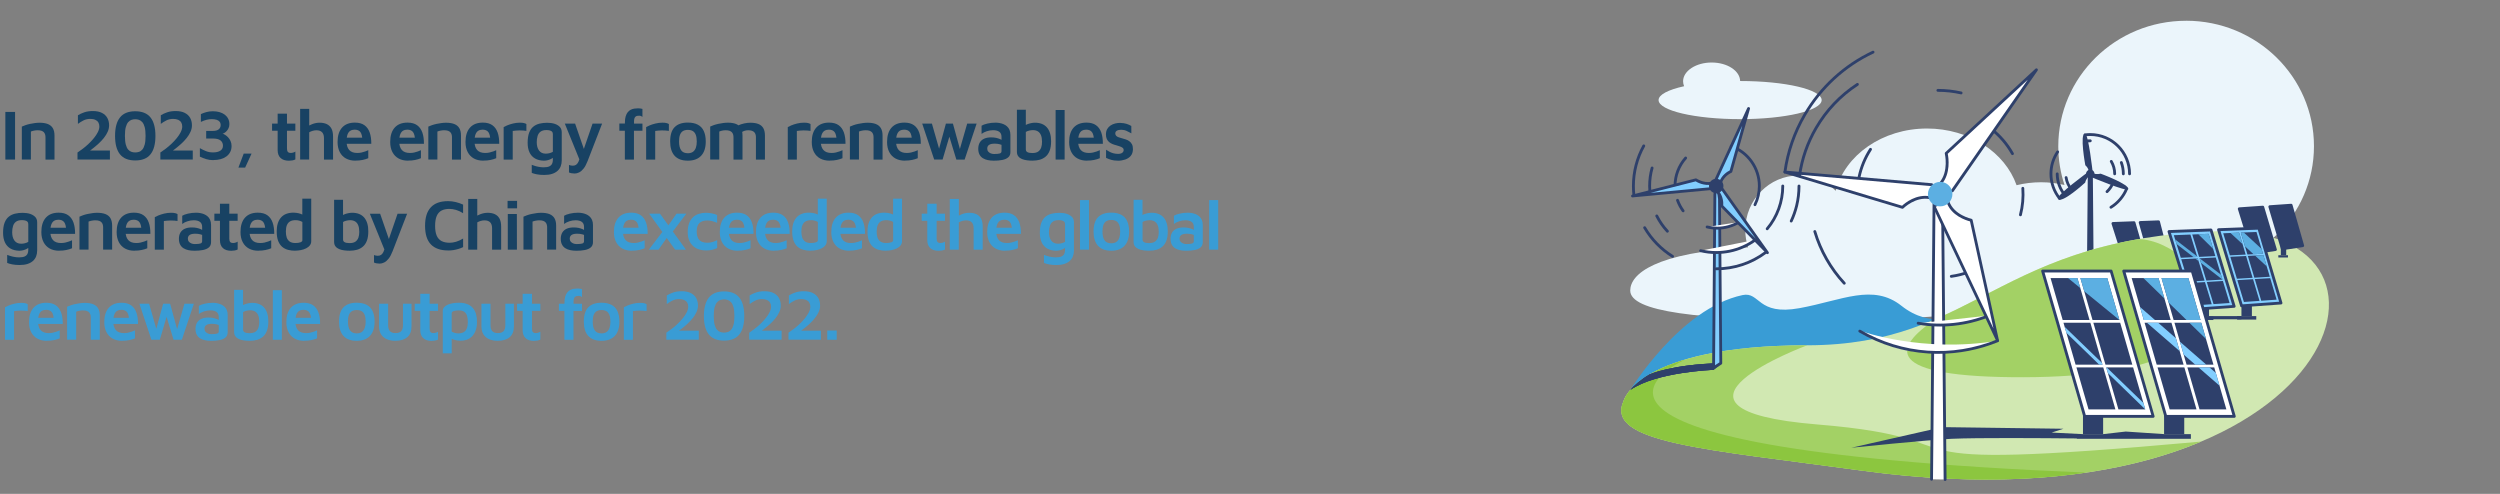 <?xml version="1.0" encoding="UTF-8"?>
<svg id="Layer_1" data-name="Layer 1" xmlns="http://www.w3.org/2000/svg" viewBox="0 0 821.11 162.2">
  <rect x="0" y="0" width="821.11" height="162.2" fill="#808080" stroke="none"/>
  <defs>
    <style>
      .cls-1 {
        fill: #8cc63f;
      }

      .cls-2 {
        fill: #82ceff;
      }

      .cls-3 {
        fill: #399cd5;
      }

      .cls-4 {
        fill: #ebf5fb;
      }

      .cls-5 {
        fill: #d1e8b2;
      }

      .cls-6 {
        fill: #fff;
      }

      .cls-7 {
        fill: #a3d165;
      }

      .cls-8 {
        fill: #5cafe2;
      }

      .cls-9 {
        fill: #2e406b;
      }

      .cls-10 {
        fill: #184263;
      }
    </style>
  </defs>
  <g>
    <path class="cls-10" d="M1.76,52.41v-15.65h3.19v15.65H1.76Z"/>
    <path class="cls-10" d="M7.18,41.58c.33-.16.72-.31,1.17-.47.45-.16.95-.29,1.48-.41s1.07-.21,1.61-.28c.54-.07,1.05-.11,1.54-.11,1.09,0,2.01.14,2.73.43.73.29,1.27.74,1.64,1.36.37.62.55,1.43.55,2.43v7.88h-2.96v-7.37c0-.3-.04-.58-.12-.86-.08-.27-.21-.52-.4-.73s-.45-.38-.77-.49c-.33-.12-.75-.18-1.27-.18-.39,0-.79.04-1.2.12-.41.08-.75.18-1.03.3v9.2h-2.98v-10.84Z"/>
    <path class="cls-10" d="M25.45,52.41v-2.32c.53-.34,1.12-.76,1.77-1.26.65-.49,1.29-1.04,1.92-1.64.63-.6,1.21-1.23,1.74-1.88.52-.65.95-1.29,1.27-1.94.32-.64.48-1.25.48-1.83,0-.52-.11-.96-.33-1.33-.22-.37-.55-.65-1-.86s-1-.3-1.65-.3c-.81,0-1.55.16-2.21.49-.66.33-1.28.71-1.85,1.15v-2.84c.59-.36,1.29-.68,2.09-.96.8-.28,1.74-.42,2.82-.42,1.19,0,2.18.2,2.97.6.79.4,1.38.95,1.77,1.65.39.7.59,1.52.59,2.44,0,.74-.16,1.45-.47,2.13-.31.69-.72,1.35-1.23,1.99-.51.64-1.07,1.25-1.69,1.82-.62.57-1.24,1.1-1.87,1.59-.63.49-1.21.94-1.74,1.33l-.68-.59h7.95v2.96h-10.65Z"/>
    <path class="cls-10" d="M44.41,52.7c-2.25,0-3.92-.67-5-2.02-1.08-1.34-1.62-3.36-1.62-6.05s.54-4.71,1.62-6.06c1.08-1.35,2.75-2.03,5-2.03s3.94.68,5.02,2.03c1.08,1.35,1.62,3.38,1.62,6.06s-.54,4.71-1.62,6.05c-1.08,1.35-2.75,2.02-5.02,2.02ZM44.41,50.07c.41,0,.81-.06,1.22-.19.41-.12.77-.37,1.1-.74.33-.37.59-.92.79-1.64s.29-1.68.29-2.87-.1-2.17-.29-2.89c-.2-.72-.46-1.26-.79-1.63-.33-.37-.7-.62-1.1-.75-.41-.13-.81-.2-1.22-.2s-.81.07-1.21.2-.76.38-1.09.75c-.33.37-.59.91-.79,1.63-.2.72-.29,1.68-.29,2.89s.1,2.15.29,2.87.46,1.28.79,1.64c.33.37.69.61,1.09.74.4.13.8.19,1.21.19Z"/>
    <path class="cls-10" d="M52.67,52.41v-2.32c.53-.34,1.12-.76,1.77-1.26.65-.49,1.29-1.04,1.92-1.64s1.21-1.23,1.74-1.88c.52-.65.95-1.29,1.27-1.94s.48-1.25.48-1.83c0-.52-.11-.96-.33-1.33s-.55-.65-1-.86c-.45-.2-1-.3-1.65-.3-.81,0-1.55.16-2.21.49-.66.33-1.28.71-1.85,1.15v-2.84c.59-.36,1.29-.68,2.09-.96.8-.28,1.74-.42,2.81-.42,1.19,0,2.18.2,2.97.6.79.4,1.38.95,1.77,1.65.39.7.59,1.52.59,2.44,0,.74-.16,1.45-.47,2.13-.31.69-.72,1.35-1.23,1.99s-1.07,1.25-1.69,1.82c-.62.57-1.24,1.1-1.87,1.59-.62.49-1.2.94-1.74,1.33l-.68-.59h7.95v2.96h-10.65Z"/>
    <path class="cls-10" d="M70.1,52.6c-.86,0-1.66-.11-2.4-.34-.74-.23-1.43-.5-2.05-.81v-2.79c.62.36,1.29.68,1.98.97.7.29,1.46.43,2.29.43,1.05,0,1.86-.19,2.44-.56.58-.38.87-.92.87-1.64s-.27-1.31-.8-1.74c-.53-.42-1.4-.63-2.6-.63h-2.11v-2.49h2.18c.88,0,1.53-.18,1.95-.53s.63-.81.63-1.37c0-.47-.12-.85-.36-1.14-.24-.29-.58-.5-1.02-.63-.44-.13-.95-.2-1.53-.2s-1.15.07-1.71.21c-.56.14-1.19.38-1.88.7v-2.56c.55-.27,1.15-.49,1.82-.67.67-.18,1.36-.27,2.1-.27.8,0,1.53.09,2.19.28.67.19,1.24.47,1.72.83.48.37.86.81,1.13,1.34.27.52.4,1.12.4,1.79,0,.49-.09.92-.26,1.29-.17.38-.38.7-.63.96-.25.27-.5.47-.74.62-.24.15-.44.24-.6.27.23.05.52.17.84.38s.65.47.97.81.59.74.81,1.22c.22.48.33,1.02.33,1.63,0,.75-.15,1.41-.45,1.98-.3.57-.71,1.05-1.24,1.44-.53.39-1.16.69-1.88.89-.72.2-1.52.3-2.39.3Z"/>
    <path class="cls-10" d="M78.31,55.04l1.74-4.6h2.58l-2.11,4.6h-2.21Z"/>
    <path class="cls-10" d="M94.94,52.79c-1.22,0-2.15-.3-2.79-.9-.64-.6-.96-1.47-.96-2.62v-6.33h-1.83v-2.35h1.83v-3.26h3.07v3.26h2.75v2.35h-2.75v5.86c0,.49.09.84.28,1.08.19.24.52.35.99.35.25,0,.51-.04.79-.13s.5-.19.69-.32v2.58c-.31.16-.65.27-1.02.33-.37.06-.72.09-1.04.09Z"/>
    <path class="cls-10" d="M98.58,52.41v-16.66h2.98v6.87l-1.1-.7c.62-.49,1.34-.88,2.13-1.17.8-.3,1.6-.45,2.39-.45.89,0,1.67.15,2.32.45.66.3,1.17.78,1.54,1.44s.55,1.56.55,2.69v7.53h-2.98v-7.01c0-.88-.21-1.53-.62-1.96-.41-.43-1.04-.65-1.86-.65-.42,0-.85.06-1.27.19s-.79.28-1.1.47l-.02,8.96h-2.96Z"/>
    <path class="cls-10" d="M116.71,52.77c-1.17,0-2.2-.24-3.07-.71-.88-.48-1.56-1.18-2.04-2.1s-.73-2.03-.73-3.33c0-2.06.5-3.64,1.49-4.73s2.39-1.63,4.19-1.63c1.3,0,2.34.28,3.13.84.79.56,1.37,1.36,1.74,2.4.37,1.04.54,2.28.53,3.72h-9.15l-.23-2.02h7.01l-.56.84c-.03-1.24-.25-2.12-.64-2.66s-1.04-.81-1.91-.81c-.53,0-1,.12-1.4.36-.4.24-.7.64-.92,1.21-.21.56-.32,1.34-.32,2.32,0,1.22.29,2.15.87,2.8.58.65,1.46.97,2.65.97.48,0,.95-.05,1.4-.15.45-.1.86-.22,1.24-.36.38-.14.71-.27.97-.4v2.63c-.55.23-1.17.43-1.86.57-.7.15-1.49.22-2.38.22Z"/>
    <path class="cls-10" d="M134,52.77c-1.17,0-2.2-.24-3.07-.71-.88-.48-1.56-1.18-2.04-2.1-.49-.92-.73-2.03-.73-3.33,0-2.06.5-3.64,1.49-4.73s2.39-1.63,4.19-1.63c1.3,0,2.34.28,3.13.84.79.56,1.37,1.36,1.74,2.4.37,1.04.54,2.28.53,3.72h-9.15l-.23-2.02h7.01l-.56.84c-.03-1.24-.25-2.12-.64-2.66-.4-.54-1.04-.81-1.91-.81-.53,0-1,.12-1.4.36-.4.24-.7.64-.92,1.21-.21.56-.32,1.34-.32,2.32,0,1.22.29,2.15.87,2.8s1.46.97,2.65.97c.48,0,.95-.05,1.4-.15.45-.1.86-.22,1.24-.36s.71-.27.97-.4v2.63c-.55.23-1.17.43-1.86.57-.7.15-1.49.22-2.38.22Z"/>
    <path class="cls-10" d="M140.69,41.58c.33-.16.72-.31,1.17-.47.45-.16.95-.29,1.48-.41s1.07-.21,1.61-.28c.54-.07,1.05-.11,1.54-.11,1.09,0,2.01.14,2.73.43.73.29,1.27.74,1.64,1.36.37.62.55,1.43.55,2.43v7.88h-2.96v-7.37c0-.3-.04-.58-.12-.86s-.21-.52-.4-.73-.45-.38-.77-.49c-.33-.12-.75-.18-1.27-.18-.39,0-.79.04-1.2.12-.41.08-.75.18-1.03.3v9.2h-2.98v-10.84Z"/>
    <path class="cls-10" d="M158.73,52.77c-1.17,0-2.2-.24-3.07-.71-.88-.48-1.56-1.18-2.04-2.1-.49-.92-.73-2.03-.73-3.33,0-2.06.5-3.64,1.49-4.73s2.39-1.63,4.19-1.63c1.3,0,2.34.28,3.13.84.79.56,1.37,1.36,1.74,2.4.37,1.04.54,2.28.53,3.72h-9.15l-.23-2.02h7.01l-.56.84c-.03-1.24-.25-2.12-.64-2.66-.4-.54-1.04-.81-1.91-.81-.53,0-1,.12-1.4.36-.4.24-.7.64-.92,1.21-.21.56-.32,1.34-.32,2.32,0,1.22.29,2.15.87,2.8s1.46.97,2.65.97c.48,0,.95-.05,1.4-.15.45-.1.86-.22,1.24-.36s.71-.27.97-.4v2.63c-.55.23-1.17.43-1.86.57-.7.15-1.49.22-2.38.22Z"/>
    <path class="cls-10" d="M165.42,52.41v-10.67c.22-.14.61-.33,1.16-.56.56-.23,1.2-.44,1.94-.62.74-.18,1.48-.27,2.23-.27.56,0,1.01.04,1.35.13s.6.19.79.32v2.25c-.31-.05-.67-.09-1.07-.12-.4-.03-.81-.04-1.22-.04-.41,0-.81.03-1.2.06-.38.03-.71.07-1,.12v9.41h-2.98Z"/>
    <path class="cls-10" d="M178.55,52.77c-1.11-.03-2.06-.27-2.84-.73-.78-.45-1.38-1.11-1.79-1.98-.42-.87-.62-1.94-.62-3.2s.17-2.42.49-3.27.79-1.52,1.37-1.99c.59-.48,1.27-.81,2.06-1s1.63-.28,2.52-.28,1.74.12,2.45.35c.71.24,1.27.58,1.69,1.03.41.45.62,1.03.62,1.74v9.24c0,.72-.12,1.37-.35,1.96-.23.59-.59,1.09-1.07,1.51-.48.42-1.08.75-1.79.97-.72.23-1.58.34-2.58.34-.92,0-1.73-.07-2.42-.21s-1.24-.3-1.64-.47v-2.65c.24.09.56.21.97.34.41.13.88.25,1.4.34s1.03.14,1.55.14c.83,0,1.46-.11,1.89-.33.43-.22.72-.51.88-.87.16-.36.24-.75.24-1.17v-1.85l.68.52c-.27.3-.59.56-.97.79s-.81.41-1.27.54c-.46.13-.95.2-1.47.2ZM179.19,50.47c.42,0,.84-.05,1.25-.15s.79-.25,1.14-.46v-5.82c0-.38-.1-.65-.29-.83s-.45-.3-.77-.38c-.32-.07-.67-.11-1.04-.11-.83,0-1.47.17-1.94.52-.46.34-.79.82-.97,1.43-.19.61-.28,1.29-.28,2.04,0,1.14.25,2.05.75,2.73.5.68,1.22,1.02,2.16,1.02Z"/>
    <path class="cls-10" d="M188.71,56.99c-.34,0-.68-.03-1-.09-.32-.06-.6-.15-.83-.26v-2.46c.22.08.43.14.63.18.2.04.41.06.63.06.44,0,.81-.11,1.1-.32.3-.21.55-.54.76-1,.21-.45.38-1.02.5-1.71l.05,1.6-5.04-12.39h3.38l3.05,8.82h-.35l3.03-8.82h3.14l-4.76,12.29c-.41,1.05-.84,1.87-1.31,2.46-.47.59-.96,1.02-1.47,1.27s-1.01.38-1.51.38Z"/>
    <path class="cls-10" d="M205.23,52.41v-9.48h-1.81v-2.35h1.83v-.38c0-.8.09-1.47.26-2.02s.4-1,.69-1.35c.29-.35.62-.62.99-.8.37-.18.75-.3,1.16-.36.41-.06.81-.09,1.22-.09.23,0,.48.02.75.05.27.03.49.08.68.14v2.63c-.14-.12-.29-.22-.46-.29s-.38-.11-.64-.11c-.22,0-.43.02-.63.06-.2.04-.38.12-.54.26s-.28.33-.36.58-.13.59-.13,1.01v.68h2.77v2.35h-2.79v9.48h-2.98Z"/>
    <path class="cls-10" d="M212.22,52.41v-10.67c.22-.14.61-.33,1.16-.56.56-.23,1.2-.44,1.94-.62.74-.18,1.48-.27,2.23-.27.56,0,1.01.04,1.35.13s.6.19.79.32v2.25c-.31-.05-.67-.09-1.07-.12-.4-.03-.81-.04-1.22-.04-.41,0-.81.03-1.2.06-.38.03-.71.07-1,.12v9.41h-2.98Z"/>
    <path class="cls-10" d="M225.92,52.77c-1.94,0-3.39-.54-4.36-1.62s-1.45-2.64-1.45-4.67c0-2.17.5-3.75,1.49-4.74s2.43-1.48,4.31-1.48c1.31,0,2.41.23,3.28.69.88.46,1.53,1.15,1.96,2.08.43.92.65,2.07.65,3.45,0,2.03-.5,3.59-1.51,4.67s-2.46,1.62-4.35,1.62ZM225.92,50.33c.69,0,1.25-.16,1.68-.47.43-.31.75-.75.95-1.33.2-.57.3-1.25.3-2.05,0-.89-.11-1.62-.32-2.18-.21-.56-.53-.98-.96-1.24-.43-.27-.98-.4-1.65-.4s-1.24.14-1.67.42c-.42.28-.73.7-.93,1.27s-.29,1.27-.29,2.13c0,1.25.23,2.21.68,2.86.45.66,1.19.99,2.21.99Z"/>
    <path class="cls-10" d="M243.87,44.53v7.88h-2.96v-7.37c0-.3-.04-.58-.12-.86s-.21-.52-.4-.73c-.19-.21-.45-.38-.77-.49-.33-.12-.75-.18-1.27-.18-.39,0-.77.04-1.14.12s-.69.18-.97.3v9.2h-2.98v-10.84c.33-.16.72-.31,1.17-.47.45-.16.95-.29,1.48-.41.53-.12,1.07-.21,1.61-.28.54-.07,1.05-.11,1.54-.11,1.09,0,1.99.14,2.7.43.7.29,1.23.74,1.58,1.36.35.62.53,1.43.53,2.43ZM240.68,42.28c.5-.42,1.07-.78,1.71-1.07.64-.29,1.31-.51,2.02-.67.7-.16,1.38-.23,2.02-.23,1.09,0,1.99.14,2.7.43.7.29,1.23.74,1.58,1.36s.53,1.43.53,2.43v7.88h-2.96v-7.37c0-.3-.04-.58-.12-.86s-.21-.52-.4-.73-.45-.38-.77-.49c-.33-.12-.75-.18-1.27-.18-.39,0-.77.06-1.14.17-.37.11-.69.27-.97.49l-2.93-1.17Z"/>
    <path class="cls-10" d="M258.74,52.41v-10.67c.22-.14.61-.33,1.16-.56.56-.23,1.2-.44,1.94-.62.74-.18,1.48-.27,2.23-.27.56,0,1.01.04,1.35.13s.6.19.79.32v2.25c-.31-.05-.67-.09-1.07-.12-.4-.03-.81-.04-1.22-.04-.41,0-.81.03-1.2.06-.38.03-.71.07-1,.12v9.41h-2.98Z"/>
    <path class="cls-10" d="M272.46,52.77c-1.17,0-2.2-.24-3.07-.71-.88-.48-1.56-1.18-2.04-2.1-.49-.92-.73-2.03-.73-3.33,0-2.06.5-3.64,1.49-4.73s2.39-1.63,4.19-1.63c1.3,0,2.34.28,3.13.84.79.56,1.37,1.36,1.74,2.4.37,1.04.54,2.28.53,3.72h-9.15l-.23-2.02h7.01l-.56.84c-.03-1.24-.25-2.12-.64-2.66-.4-.54-1.04-.81-1.91-.81-.53,0-1,.12-1.4.36-.4.24-.7.64-.92,1.21-.21.56-.32,1.34-.32,2.32,0,1.22.29,2.15.87,2.8s1.46.97,2.65.97c.48,0,.95-.05,1.4-.15.45-.1.86-.22,1.24-.36s.71-.27.97-.4v2.63c-.55.23-1.17.43-1.86.57-.7.15-1.49.22-2.38.22Z"/>
    <path class="cls-10" d="M279.15,41.58c.33-.16.72-.31,1.17-.47.45-.16.95-.29,1.48-.41.53-.12,1.07-.21,1.61-.28.54-.07,1.05-.11,1.54-.11,1.09,0,2.01.14,2.73.43.73.29,1.27.74,1.64,1.36.37.62.55,1.43.55,2.43v7.88h-2.96v-7.37c0-.3-.04-.58-.12-.86s-.21-.52-.4-.73c-.19-.21-.45-.38-.77-.49-.33-.12-.75-.18-1.27-.18-.39,0-.79.04-1.2.12-.41.08-.75.18-1.03.3v9.2h-2.98v-10.84Z"/>
    <path class="cls-10" d="M297.19,52.77c-1.17,0-2.2-.24-3.07-.71-.88-.48-1.56-1.18-2.04-2.1-.49-.92-.73-2.03-.73-3.33,0-2.06.5-3.64,1.49-4.73s2.39-1.63,4.19-1.63c1.3,0,2.34.28,3.13.84.79.56,1.37,1.36,1.74,2.4.37,1.04.54,2.28.53,3.72h-9.15l-.23-2.02h7.01l-.56.84c-.03-1.24-.25-2.12-.65-2.66-.4-.54-1.04-.81-1.91-.81-.53,0-1,.12-1.4.36-.4.24-.7.64-.92,1.21-.21.56-.32,1.34-.32,2.32,0,1.22.29,2.15.87,2.8.58.65,1.46.97,2.65.97.48,0,.95-.05,1.4-.15.45-.1.86-.22,1.24-.36s.71-.27.97-.4v2.63c-.55.23-1.17.43-1.87.57s-1.49.22-2.38.22Z"/>
    <path class="cls-10" d="M306.83,52.41l-3.94-11.82h3.19l2.81,9.83-.91.09,2.7-9.92h2.3l2.65,9.64h-.73l2.77-9.64h3.1l-3.94,11.82h-2.72l-2.58-8.45.52.14-2.46,8.3h-2.75Z"/>
    <path class="cls-10" d="M326.3,52.77c-.66,0-1.28-.06-1.88-.19-.59-.12-1.13-.33-1.6-.62-.47-.29-.84-.69-1.11-1.2-.27-.51-.41-1.15-.41-1.91s.17-1.47.49-2.03c.33-.55.81-.98,1.44-1.27.63-.29,1.41-.43,2.33-.43.56,0,1.09.05,1.57.15s.92.24,1.31.41c.39.17.71.36.96.56l.21,1.67c-.33-.22-.75-.4-1.25-.53-.51-.13-1.06-.2-1.65-.2-.83,0-1.45.13-1.85.4-.41.27-.61.68-.61,1.24,0,.39.11.72.33.97.22.26.5.45.84.59.34.13.7.2,1.08.2.86,0,1.48-.06,1.87-.18.38-.12.57-.37.57-.76v-4.67c0-.77-.24-1.33-.73-1.68-.49-.35-1.17-.53-2.04-.53-.67,0-1.36.11-2.07.34-.7.23-1.27.52-1.71.88v-2.7c.42-.27,1.06-.5,1.9-.7.84-.2,1.75-.3,2.72-.3.41,0,.84.04,1.29.12.45.08.89.2,1.3.38.41.17.79.41,1.14.72s.62.69.82,1.15c.2.46.3,1.02.3,1.68v5.61c0,.74-.23,1.31-.7,1.72-.47.42-1.12.7-1.95.87s-1.81.25-2.93.25Z"/>
    <path class="cls-10" d="M339.21,52.77c-.66,0-1.29-.04-1.91-.12s-1.17-.22-1.67-.43c-.49-.21-.89-.5-1.18-.88s-.45-.86-.45-1.46v-13.84h2.93v6.4l-.66-.94c.3-.28.67-.51,1.1-.68.44-.17.89-.3,1.35-.39.46-.09.85-.13,1.16-.13,1.77,0,3.1.53,4,1.58.9,1.06,1.35,2.56,1.35,4.52,0,1.25-.16,2.29-.48,3.11-.32.82-.76,1.47-1.33,1.94-.56.47-1.2.81-1.92,1.01-.72.2-1.49.3-2.3.3ZM339.11,50.26c.81,0,1.45-.16,1.9-.49.45-.33.77-.77.96-1.31.19-.55.28-1.17.28-1.88,0-.89-.12-1.62-.35-2.18-.24-.56-.57-.98-1.01-1.25-.44-.27-.98-.41-1.62-.41-.36,0-.75.05-1.18.14-.43.09-.82.24-1.16.45v5.82c0,.3.11.53.32.69.21.17.48.28.82.34.34.06.68.09,1.04.09Z"/>
    <path class="cls-10" d="M349.67,52.41h-2.96v-16.28h2.96v16.28Z"/>
    <path class="cls-10" d="M356.99,52.77c-1.17,0-2.2-.24-3.07-.71-.88-.48-1.56-1.18-2.04-2.1-.48-.92-.73-2.03-.73-3.33,0-2.06.5-3.64,1.49-4.73s2.39-1.63,4.19-1.63c1.3,0,2.34.28,3.13.84.79.56,1.37,1.36,1.74,2.4s.54,2.28.53,3.72h-9.15l-.23-2.02h7.01l-.56.84c-.03-1.24-.25-2.12-.65-2.66-.4-.54-1.04-.81-1.91-.81-.53,0-1,.12-1.4.36-.4.24-.7.64-.92,1.21-.21.56-.32,1.34-.32,2.32,0,1.22.29,2.15.87,2.8.58.65,1.46.97,2.65.97.48,0,.95-.05,1.4-.15.45-.1.86-.22,1.24-.36.38-.14.71-.27.97-.4v2.63c-.55.23-1.17.43-1.87.57-.7.15-1.49.22-2.38.22Z"/>
    <path class="cls-10" d="M367.15,52.77c-.84,0-1.56-.09-2.16-.27s-1.17-.39-1.71-.65v-2.67c.36.23.74.46,1.14.67.4.21.83.38,1.29.5.46.12.96.19,1.49.19.62,0,1.09-.12,1.4-.36.3-.24.46-.54.46-.88s-.12-.58-.35-.76-.54-.33-.92-.46-.77-.25-1.2-.38c-.39-.09-.79-.22-1.18-.38-.4-.16-.76-.37-1.09-.63-.33-.27-.59-.61-.79-1.02-.2-.41-.29-.92-.29-1.51,0-.7.14-1.3.42-1.78.28-.48.65-.88,1.1-1.17.45-.3.95-.51,1.5-.65.55-.13,1.08-.2,1.6-.2.89.03,1.61.14,2.16.32.55.18,1.06.41,1.55.69l.02,2.42c-.55-.3-1.08-.57-1.6-.81-.52-.24-1.1-.36-1.76-.36-.61,0-1.08.11-1.42.32-.34.21-.5.5-.5.88,0,.33.1.59.31.8.2.2.47.36.8.47.33.11.69.22,1.08.33.39.11.8.23,1.22.36.42.13.81.33,1.17.58.36.25.65.58.88,1s.34.97.34,1.65c-.02.91-.26,1.64-.73,2.19-.47.55-1.08.96-1.84,1.21-.76.25-1.55.38-2.38.38Z"/>
    <path class="cls-10" d="M6.26,82.35c-1.11-.03-2.06-.27-2.84-.73-.78-.45-1.38-1.11-1.79-1.98s-.62-1.94-.62-3.2.16-2.42.49-3.27.79-1.52,1.37-1.99c.59-.48,1.27-.81,2.06-1,.79-.19,1.63-.28,2.52-.28s1.74.12,2.45.35c.71.24,1.27.58,1.69,1.03.41.45.62,1.03.62,1.74v9.24c0,.72-.12,1.37-.35,1.96-.23.59-.59,1.09-1.07,1.51-.48.42-1.08.75-1.79.97-.72.23-1.58.34-2.58.34-.92,0-1.73-.07-2.42-.21-.69-.14-1.24-.3-1.64-.47v-2.65c.23.09.56.21.97.34.41.13.88.25,1.4.34.52.09,1.03.14,1.55.14.83,0,1.46-.11,1.89-.33s.72-.51.88-.87c.16-.36.23-.75.23-1.17v-1.85l.68.52c-.27.3-.59.56-.97.79-.38.23-.81.41-1.27.54-.46.13-.95.2-1.47.2ZM6.9,80.05c.42,0,.84-.05,1.25-.15.41-.1.79-.25,1.14-.46v-5.82c0-.38-.1-.65-.29-.83-.2-.18-.45-.3-.77-.38-.32-.07-.67-.11-1.04-.11-.83,0-1.47.17-1.94.52-.46.34-.79.82-.97,1.43-.19.61-.28,1.29-.28,2.04,0,1.14.25,2.05.75,2.73.5.68,1.22,1.02,2.16,1.02Z"/>
    <path class="cls-10" d="M19.42,82.35c-1.17,0-2.2-.24-3.07-.71-.88-.48-1.56-1.18-2.04-2.1s-.73-2.03-.73-3.33c0-2.06.5-3.64,1.49-4.73s2.39-1.63,4.19-1.63c1.3,0,2.34.28,3.13.84.79.56,1.37,1.36,1.74,2.4.37,1.04.54,2.28.53,3.72h-9.15l-.23-2.02h7.01l-.56.84c-.03-1.24-.25-2.12-.65-2.66-.4-.54-1.04-.81-1.91-.81-.53,0-1,.12-1.4.36-.4.24-.7.64-.92,1.21-.21.56-.32,1.34-.32,2.32,0,1.22.29,2.15.87,2.8.58.65,1.46.97,2.65.97.48,0,.95-.05,1.4-.15.45-.1.86-.22,1.24-.36s.71-.27.97-.4v2.63c-.55.23-1.17.43-1.86.57-.7.15-1.49.22-2.38.22Z"/>
    <path class="cls-10" d="M26.11,71.16c.33-.16.72-.31,1.17-.47.45-.16.95-.29,1.48-.41s1.07-.21,1.61-.28c.54-.07,1.05-.11,1.54-.11,1.09,0,2.01.14,2.73.43.73.29,1.28.74,1.64,1.36s.55,1.43.55,2.43v7.88h-2.96v-7.37c0-.3-.04-.58-.12-.86-.08-.27-.21-.52-.4-.73s-.45-.38-.77-.49c-.33-.12-.75-.18-1.27-.18-.39,0-.79.04-1.2.12-.41.08-.75.18-1.03.3v9.2h-2.98v-10.84Z"/>
    <path class="cls-10" d="M44.15,82.35c-1.17,0-2.2-.24-3.07-.71-.88-.48-1.56-1.18-2.04-2.1s-.73-2.03-.73-3.33c0-2.06.5-3.64,1.49-4.73s2.39-1.63,4.19-1.63c1.3,0,2.34.28,3.13.84.79.56,1.37,1.36,1.74,2.4s.54,2.28.53,3.72h-9.15l-.24-2.02h7.01l-.56.84c-.03-1.24-.25-2.12-.65-2.66-.4-.54-1.04-.81-1.91-.81-.53,0-1,.12-1.4.36-.4.24-.7.64-.92,1.21-.21.56-.32,1.34-.32,2.32,0,1.22.29,2.15.87,2.8s1.46.97,2.65.97c.48,0,.95-.05,1.4-.15.45-.1.86-.22,1.24-.36.38-.14.71-.27.97-.4v2.63c-.55.23-1.17.43-1.87.57-.7.15-1.49.22-2.38.22Z"/>
    <path class="cls-10" d="M50.84,82v-10.67c.22-.14.61-.33,1.16-.56.55-.23,1.2-.44,1.94-.62.73-.18,1.48-.27,2.23-.27.56,0,1.01.04,1.35.13s.6.19.79.32v2.25c-.31-.05-.67-.09-1.07-.12-.4-.03-.81-.04-1.22-.04-.42,0-.81.03-1.2.06-.38.03-.72.07-1,.12v9.41h-2.98Z"/>
    <path class="cls-10" d="M63.76,82.35c-.66,0-1.28-.06-1.88-.19-.59-.12-1.13-.33-1.6-.62-.47-.29-.84-.69-1.11-1.2-.27-.51-.41-1.15-.41-1.91s.16-1.47.49-2.03c.33-.55.81-.98,1.44-1.27.63-.29,1.41-.43,2.33-.43.56,0,1.09.05,1.57.15.49.1.92.24,1.31.41.39.17.71.36.96.56l.21,1.67c-.33-.22-.75-.4-1.26-.53-.51-.13-1.06-.2-1.65-.2-.83,0-1.45.13-1.85.4-.41.27-.61.68-.61,1.24,0,.39.11.72.33.97.22.26.5.45.84.59.34.13.7.2,1.08.2.86,0,1.48-.06,1.86-.18.38-.12.58-.37.58-.76v-4.67c0-.77-.24-1.33-.73-1.68-.48-.35-1.17-.53-2.04-.53-.67,0-1.36.11-2.06.34-.7.23-1.27.52-1.71.88v-2.7c.42-.27,1.06-.5,1.9-.7.85-.2,1.75-.3,2.72-.3.41,0,.84.04,1.29.12.45.08.89.2,1.3.38.41.17.79.41,1.14.72.34.3.62.69.82,1.15.2.46.3,1.02.3,1.68v5.61c0,.74-.23,1.31-.7,1.72-.47.42-1.12.7-1.95.87-.83.16-1.81.25-2.93.25Z"/>
    <path class="cls-10" d="M75.99,82.37c-1.22,0-2.15-.3-2.79-.9-.64-.6-.96-1.47-.96-2.62v-6.33h-1.83v-2.35h1.83v-3.26h3.07v3.26h2.74v2.35h-2.74v5.86c0,.49.09.84.28,1.08.19.24.52.35.99.35.25,0,.51-.04.79-.13.27-.09.5-.19.69-.32v2.58c-.31.16-.65.27-1.02.33-.37.06-.72.09-1.04.09Z"/>
    <path class="cls-10" d="M84.83,82.35c-1.17,0-2.2-.24-3.07-.71-.88-.48-1.56-1.18-2.04-2.1-.49-.92-.73-2.03-.73-3.33,0-2.06.5-3.64,1.49-4.73s2.39-1.63,4.19-1.63c1.3,0,2.34.28,3.13.84.79.56,1.37,1.36,1.74,2.4.37,1.04.54,2.28.53,3.72h-9.15l-.23-2.02h7.01l-.56.84c-.03-1.24-.25-2.12-.64-2.66-.4-.54-1.04-.81-1.91-.81-.53,0-1,.12-1.4.36-.4.24-.7.64-.92,1.21-.21.56-.32,1.34-.32,2.32,0,1.22.29,2.15.87,2.8s1.46.97,2.65.97c.48,0,.95-.05,1.4-.15.45-.1.86-.22,1.24-.36s.71-.27.97-.4v2.63c-.55.23-1.17.43-1.86.57-.7.15-1.49.22-2.38.22Z"/>
    <path class="cls-10" d="M96.96,82.35c-.81,0-1.59-.09-2.32-.28-.74-.19-1.38-.52-1.95-.99-.56-.47-1-1.12-1.33-1.95-.32-.83-.48-1.88-.48-3.17,0-1.89.46-3.39,1.38-4.48s2.32-1.64,4.2-1.64c.27,0,.61.03,1.03.09.42.06.86.17,1.3.32.45.15.83.38,1.16.69l-.66.94v-6.62h2.93v13.96c0,.53-.15.99-.46,1.38-.3.39-.72.71-1.23.97-.52.26-1.09.45-1.71.57-.63.12-1.25.19-1.88.19ZM97.05,79.82c.64,0,1.18-.08,1.61-.23.43-.16.65-.38.65-.68v-6.01c-.34-.2-.71-.35-1.1-.45-.39-.09-.77-.14-1.13-.14-.72,0-1.31.13-1.78.39-.47.26-.82.67-1.06,1.22-.23.56-.35,1.26-.35,2.12,0,.75.09,1.41.28,1.97s.51,1,.97,1.33c.46.32,1.1.48,1.91.48Z"/>
    <path class="cls-10" d="M114.95,82.35c-.66,0-1.29-.04-1.91-.12-.62-.08-1.17-.22-1.67-.43-.49-.21-.89-.5-1.18-.88-.3-.38-.45-.86-.45-1.46v-13.84h2.93v6.4l-.66-.94c.3-.28.66-.51,1.1-.68.44-.17.89-.3,1.35-.39.46-.09.85-.13,1.16-.13,1.77,0,3.1.53,4,1.58.9,1.06,1.35,2.56,1.35,4.52,0,1.25-.16,2.29-.48,3.11s-.76,1.47-1.33,1.94c-.56.47-1.2.81-1.92,1.01-.72.2-1.49.3-2.3.3ZM114.86,79.84c.81,0,1.45-.16,1.9-.49.45-.33.77-.77.96-1.31.19-.55.28-1.17.28-1.88,0-.89-.12-1.62-.35-2.18s-.57-.98-1.01-1.25-.98-.41-1.62-.41c-.36,0-.75.05-1.18.14-.43.09-.82.24-1.16.45v5.82c0,.3.11.53.32.69.21.17.48.28.82.34s.68.09,1.04.09Z"/>
    <path class="cls-10" d="M124.67,86.58c-.34,0-.68-.03-1-.09s-.6-.15-.83-.26v-2.46c.22.08.43.14.63.18.2.04.41.06.63.06.44,0,.8-.11,1.1-.32.3-.21.55-.54.76-1,.21-.45.38-1.02.5-1.71l.05,1.6-5.04-12.39h3.38l3.05,8.82h-.35l3.03-8.82h3.14l-4.76,12.29c-.41,1.05-.84,1.87-1.31,2.46-.47.59-.96,1.02-1.47,1.27-.51.25-1.01.38-1.51.38Z"/>
    <path class="cls-10" d="M147.16,82.26c-2.47,0-4.35-.66-5.63-1.98-1.28-1.32-1.92-3.36-1.92-6.11s.63-4.7,1.88-6.06c1.25-1.37,3.14-2.05,5.68-2.05.83,0,1.66.1,2.5.3.84.2,1.65.49,2.43.84v2.82c-.8-.5-1.57-.86-2.32-1.08-.75-.22-1.48-.33-2.18-.33-1.03,0-1.9.18-2.59.55-.7.37-1.22.96-1.57,1.77-.35.81-.53,1.9-.53,3.26s.18,2.42.54,3.24c.36.81.9,1.4,1.61,1.76.71.36,1.6.54,2.66.54.64,0,1.33-.11,2.08-.33.74-.22,1.51-.57,2.31-1.06v2.82c-.45.22-.96.42-1.51.59-.56.17-1.12.3-1.7.39-.58.09-1.15.13-1.71.13Z"/>
    <path class="cls-10" d="M153.78,82v-16.66h2.98v6.87l-1.1-.7c.63-.49,1.34-.88,2.14-1.17.8-.3,1.59-.45,2.39-.45.89,0,1.67.15,2.32.45.66.3,1.17.78,1.54,1.44.37.67.55,1.56.55,2.69v7.53h-2.98v-7.01c0-.88-.21-1.53-.62-1.96-.42-.43-1.04-.65-1.87-.65-.42,0-.84.06-1.27.19-.42.12-.79.28-1.1.47l-.02,8.96h-2.96Z"/>
    <path class="cls-10" d="M166.71,68.42v-2.44h3.12v2.44h-3.12ZM166.78,82v-11.71h2.98l.02,11.71h-3Z"/>
    <path class="cls-10" d="M171.94,71.16c.33-.16.72-.31,1.17-.47.45-.16.95-.29,1.48-.41.53-.12,1.07-.21,1.61-.28.54-.07,1.05-.11,1.54-.11,1.09,0,2.01.14,2.73.43.73.29,1.27.74,1.64,1.36.37.62.55,1.43.55,2.43v7.88h-2.96v-7.37c0-.3-.04-.58-.12-.86s-.21-.52-.4-.73-.45-.38-.77-.49c-.33-.12-.75-.18-1.27-.18-.39,0-.79.04-1.2.12-.41.08-.75.18-1.03.3v9.2h-2.98v-10.84Z"/>
    <path class="cls-10" d="M189.18,82.35c-.66,0-1.28-.06-1.88-.19-.6-.12-1.13-.33-1.6-.62-.47-.29-.84-.69-1.11-1.2-.27-.51-.41-1.15-.41-1.91s.16-1.47.49-2.03c.33-.55.81-.98,1.44-1.27.63-.29,1.41-.43,2.33-.43.56,0,1.09.05,1.57.15s.92.24,1.31.41c.39.17.71.36.96.56l.21,1.67c-.33-.22-.75-.4-1.25-.53-.51-.13-1.06-.2-1.65-.2-.83,0-1.45.13-1.85.4-.41.27-.61.68-.61,1.24,0,.39.11.72.33.97.22.26.5.45.84.59s.7.2,1.08.2c.86,0,1.48-.06,1.86-.18.38-.12.58-.37.58-.76v-4.67c0-.77-.24-1.33-.73-1.68s-1.17-.53-2.04-.53c-.67,0-1.36.11-2.06.34s-1.27.52-1.71.88v-2.7c.42-.27,1.05-.5,1.9-.7.84-.2,1.75-.3,2.72-.3.41,0,.84.04,1.29.12s.89.2,1.3.38c.42.17.79.41,1.14.72.34.3.62.69.82,1.15.2.46.31,1.02.31,1.68v5.61c0,.74-.24,1.31-.7,1.72-.47.42-1.12.7-1.95.87s-1.81.25-2.93.25Z"/>
    <path class="cls-3" d="M207.48,82.35c-1.17,0-2.2-.24-3.07-.71-.88-.48-1.56-1.18-2.04-2.1-.49-.92-.73-2.03-.73-3.33,0-2.06.5-3.64,1.49-4.73s2.39-1.63,4.19-1.63c1.3,0,2.34.28,3.13.84.79.56,1.37,1.36,1.74,2.4.37,1.04.54,2.28.53,3.72h-9.15l-.23-2.02h7.01l-.56.84c-.03-1.24-.25-2.12-.64-2.66-.4-.54-1.04-.81-1.91-.81-.53,0-1,.12-1.4.36-.4.24-.7.64-.92,1.21-.21.56-.32,1.34-.32,2.32,0,1.22.29,2.15.87,2.8s1.46.97,2.65.97c.48,0,.95-.05,1.4-.15.45-.1.86-.22,1.24-.36s.71-.27.97-.4v2.63c-.55.23-1.17.43-1.86.57-.7.15-1.49.22-2.38.22Z"/>
    <path class="cls-3" d="M219.7,77.14l-3.42,4.86h-3.17l5.16-6.78,1.43,1.92ZM225.31,82h-3.57l-8.52-11.82h3.54l8.54,11.82ZM218.74,75.13l3.47-4.95h3.21l-5.3,6.97-1.38-2.02Z"/>
    <path class="cls-3" d="M231.88,82.26c-.78,0-1.53-.11-2.25-.33-.72-.22-1.36-.57-1.92-1.06s-1.01-1.11-1.34-1.88c-.33-.77-.49-1.7-.49-2.79s.16-2.11.47-2.91c.31-.8.74-1.45,1.29-1.96.55-.51,1.18-.88,1.91-1.1.73-.23,1.5-.34,2.31-.34.62,0,1.27.06,1.92.19.66.13,1.24.3,1.76.54v2.58c-.53-.23-1.06-.43-1.6-.57-.53-.15-1.08-.22-1.64-.22-1.1,0-1.95.27-2.56.82-.61.55-.92,1.45-.92,2.7s.28,2.24.83,2.86c.55.63,1.47.94,2.76.94.58,0,1.14-.09,1.69-.27.55-.18,1.03-.38,1.46-.6v2.6c-.55.27-1.12.47-1.71.6s-1.25.2-1.97.2Z"/>
    <path class="cls-3" d="M242.25,82.35c-1.17,0-2.2-.24-3.07-.71-.88-.48-1.56-1.18-2.04-2.1-.49-.92-.73-2.03-.73-3.33,0-2.06.5-3.64,1.49-4.73s2.39-1.63,4.19-1.63c1.3,0,2.34.28,3.13.84.79.56,1.37,1.36,1.74,2.4.37,1.04.54,2.28.53,3.72h-9.15l-.23-2.02h7.01l-.56.84c-.03-1.24-.25-2.12-.64-2.66-.4-.54-1.04-.81-1.91-.81-.53,0-1,.12-1.4.36-.4.24-.7.64-.92,1.21-.21.56-.32,1.34-.32,2.32,0,1.22.29,2.15.87,2.8s1.46.97,2.65.97c.48,0,.95-.05,1.4-.15.45-.1.86-.22,1.24-.36s.71-.27.97-.4v2.63c-.55.23-1.17.43-1.86.57-.7.15-1.49.22-2.38.22Z"/>
    <path class="cls-3" d="M254.14,82.35c-1.17,0-2.2-.24-3.07-.71-.88-.48-1.56-1.18-2.04-2.1-.49-.92-.73-2.03-.73-3.33,0-2.06.5-3.64,1.49-4.73s2.39-1.63,4.19-1.63c1.3,0,2.34.28,3.13.84.79.56,1.37,1.36,1.74,2.4.37,1.04.54,2.28.53,3.72h-9.15l-.23-2.02h7.01l-.56.84c-.03-1.24-.25-2.12-.65-2.66-.4-.54-1.04-.81-1.91-.81-.53,0-1,.12-1.4.36-.4.24-.7.64-.92,1.21-.21.56-.32,1.34-.32,2.32,0,1.22.29,2.15.87,2.8.58.65,1.46.97,2.65.97.48,0,.95-.05,1.4-.15.45-.1.86-.22,1.24-.36s.71-.27.97-.4v2.63c-.55.23-1.17.43-1.87.57s-1.49.22-2.38.22Z"/>
    <path class="cls-3" d="M266.27,82.35c-.81,0-1.59-.09-2.32-.28s-1.38-.52-1.95-.99c-.56-.47-1-1.12-1.33-1.95-.32-.83-.48-1.88-.48-3.17,0-1.89.46-3.39,1.38-4.48s2.32-1.64,4.2-1.64c.27,0,.61.03,1.03.09.42.06.86.17,1.3.32.45.15.83.38,1.16.69l-.66.94v-6.62h2.93v13.96c0,.53-.15.99-.46,1.38-.3.39-.71.71-1.23.97-.52.26-1.09.45-1.71.57-.62.12-1.25.19-1.88.19ZM266.36,79.82c.64,0,1.18-.08,1.61-.23s.65-.38.65-.68v-6.01c-.34-.2-.71-.35-1.1-.45-.39-.09-.77-.14-1.13-.14-.72,0-1.31.13-1.78.39-.47.26-.82.67-1.06,1.22-.23.56-.35,1.26-.35,2.12,0,.75.09,1.41.28,1.97s.51,1,.97,1.33c.46.32,1.1.48,1.91.48Z"/>
    <path class="cls-3" d="M278.87,82.35c-1.17,0-2.2-.24-3.07-.71-.88-.48-1.56-1.18-2.04-2.1-.49-.92-.73-2.03-.73-3.33,0-2.06.5-3.64,1.49-4.73s2.39-1.63,4.19-1.63c1.3,0,2.34.28,3.13.84.79.56,1.37,1.36,1.74,2.4s.54,2.28.53,3.72h-9.15l-.24-2.02h7.02l-.56.84c-.03-1.24-.25-2.12-.65-2.66s-1.04-.81-1.91-.81c-.53,0-1,.12-1.4.36-.4.24-.7.64-.92,1.21-.21.56-.32,1.34-.32,2.32,0,1.22.29,2.15.87,2.8.58.65,1.46.97,2.65.97.49,0,.95-.05,1.4-.15.45-.1.86-.22,1.24-.36.38-.14.71-.27.97-.4v2.63c-.55.23-1.17.43-1.87.57s-1.49.22-2.38.22Z"/>
    <path class="cls-3" d="M291,82.35c-.81,0-1.59-.09-2.32-.28s-1.38-.52-1.95-.99c-.56-.47-1-1.12-1.33-1.95-.32-.83-.48-1.88-.48-3.17,0-1.89.46-3.39,1.38-4.48s2.32-1.64,4.2-1.64c.27,0,.61.03,1.03.09.42.06.86.17,1.3.32.45.15.83.38,1.16.69l-.66.94v-6.62h2.93v13.96c0,.53-.15.99-.46,1.38-.3.39-.71.71-1.23.97-.52.26-1.09.45-1.71.57-.62.12-1.25.19-1.88.19ZM291.09,79.82c.64,0,1.18-.08,1.61-.23s.65-.38.65-.68v-6.01c-.34-.2-.71-.35-1.1-.45-.39-.09-.77-.14-1.13-.14-.72,0-1.31.13-1.78.39-.47.26-.82.67-1.06,1.22-.23.56-.35,1.26-.35,2.12,0,.75.09,1.41.28,1.97s.51,1,.97,1.33c.46.32,1.1.48,1.91.48Z"/>
    <path class="cls-3" d="M308.31,82.37c-1.22,0-2.15-.3-2.79-.9-.64-.6-.96-1.47-.96-2.62v-6.33h-1.83v-2.35h1.83v-3.26h3.07v3.26h2.75v2.35h-2.75v5.86c0,.49.09.84.28,1.08.19.24.52.35.99.35.25,0,.51-.04.79-.13s.5-.19.69-.32v2.58c-.31.16-.65.27-1.02.33s-.71.09-1.04.09Z"/>
    <path class="cls-3" d="M311.95,82v-16.66h2.98v6.87l-1.1-.7c.62-.49,1.34-.88,2.13-1.17.8-.3,1.59-.45,2.39-.45.89,0,1.67.15,2.32.45.66.3,1.17.78,1.54,1.44.37.67.55,1.56.55,2.69v7.53h-2.98v-7.01c0-.88-.21-1.53-.62-1.96-.41-.43-1.04-.65-1.87-.65-.42,0-.84.06-1.27.19-.42.12-.79.28-1.1.47l-.02,8.96h-2.96Z"/>
    <path class="cls-3" d="M330.08,82.35c-1.17,0-2.2-.24-3.07-.71-.88-.48-1.56-1.18-2.04-2.1-.49-.92-.73-2.03-.73-3.33,0-2.06.5-3.64,1.49-4.73s2.39-1.63,4.19-1.63c1.3,0,2.34.28,3.13.84.79.56,1.37,1.36,1.74,2.4.37,1.04.54,2.28.53,3.72h-9.15l-.23-2.02h7.01l-.56.84c-.03-1.24-.25-2.12-.65-2.66-.4-.54-1.04-.81-1.91-.81-.53,0-1,.12-1.4.36-.4.24-.7.64-.92,1.21-.21.56-.32,1.34-.32,2.32,0,1.22.29,2.15.87,2.8.58.65,1.46.97,2.65.97.48,0,.95-.05,1.4-.15.45-.1.86-.22,1.24-.36s.71-.27.97-.4v2.63c-.55.23-1.17.43-1.87.57s-1.49.22-2.38.22Z"/>
    <path class="cls-3" d="M346.78,82.35c-1.11-.03-2.06-.27-2.84-.73-.78-.45-1.38-1.11-1.79-1.98-.41-.87-.62-1.94-.62-3.2s.16-2.42.49-3.27c.33-.85.79-1.52,1.37-1.99.59-.48,1.27-.81,2.06-1,.79-.19,1.63-.28,2.52-.28s1.74.12,2.45.35c.71.24,1.27.58,1.69,1.03.42.45.62,1.03.62,1.74v9.24c0,.72-.12,1.37-.35,1.96-.24.59-.59,1.09-1.07,1.51-.48.42-1.08.75-1.79.97-.72.23-1.58.34-2.58.34-.92,0-1.73-.07-2.42-.21s-1.24-.3-1.64-.47v-2.65c.24.09.56.21.97.34s.88.25,1.4.34c.52.09,1.03.14,1.55.14.83,0,1.46-.11,1.89-.33s.72-.51.88-.87c.16-.36.23-.75.23-1.17v-1.85l.68.52c-.27.3-.59.56-.97.79-.38.23-.81.41-1.27.54-.46.13-.95.2-1.47.2ZM347.42,80.05c.42,0,.84-.05,1.25-.15.41-.1.79-.25,1.14-.46v-5.82c0-.38-.1-.65-.29-.83s-.45-.3-.77-.38c-.32-.07-.67-.11-1.04-.11-.83,0-1.47.17-1.94.52s-.79.82-.97,1.43c-.19.61-.28,1.29-.28,2.04,0,1.14.25,2.05.75,2.73.5.68,1.22,1.02,2.16,1.02Z"/>
    <path class="cls-3" d="M357.69,82h-2.96v-16.28h2.96v16.28Z"/>
    <path class="cls-3" d="M364.99,82.35c-1.94,0-3.39-.54-4.36-1.62s-1.46-2.64-1.46-4.67c0-2.17.5-3.75,1.49-4.74s2.43-1.48,4.3-1.48c1.31,0,2.41.23,3.28.69.88.46,1.53,1.15,1.96,2.08s.65,2.07.65,3.45c0,2.03-.5,3.59-1.51,4.67-1.01,1.08-2.46,1.62-4.35,1.62ZM364.99,79.91c.69,0,1.25-.16,1.68-.47.43-.31.75-.75.95-1.33.2-.57.3-1.25.3-2.05,0-.89-.11-1.62-.32-2.18-.21-.56-.53-.98-.96-1.24-.43-.27-.98-.4-1.65-.4s-1.24.14-1.67.42c-.42.28-.73.7-.93,1.27s-.29,1.27-.29,2.13c0,1.25.23,2.21.68,2.86.45.66,1.19.99,2.21.99Z"/>
    <path class="cls-3" d="M377.54,82.35c-.66,0-1.29-.04-1.91-.12-.62-.08-1.17-.22-1.67-.43-.49-.21-.89-.5-1.19-.88s-.45-.86-.45-1.46v-13.84h2.93v6.4l-.66-.94c.3-.28.67-.51,1.1-.68.44-.17.89-.3,1.35-.39.46-.09.85-.13,1.16-.13,1.77,0,3.1.53,4,1.58.9,1.06,1.35,2.56,1.35,4.52,0,1.25-.16,2.29-.48,3.11-.32.82-.76,1.47-1.33,1.94-.56.47-1.21.81-1.92,1.01-.72.2-1.49.3-2.3.3ZM377.45,79.84c.81,0,1.45-.16,1.9-.49.45-.33.77-.77.96-1.31.19-.55.28-1.17.28-1.88,0-.89-.12-1.62-.35-2.18s-.57-.98-1.01-1.25c-.44-.27-.98-.41-1.62-.41-.36,0-.76.05-1.19.14-.43.09-.82.24-1.16.45v5.82c0,.3.11.53.32.69.21.17.49.28.82.34s.68.09,1.04.09Z"/>
    <path class="cls-3" d="M389.46,82.35c-.66,0-1.28-.06-1.88-.19-.6-.12-1.13-.33-1.6-.62-.47-.29-.84-.69-1.11-1.2-.27-.51-.41-1.15-.41-1.91s.16-1.47.49-2.03c.33-.55.81-.98,1.44-1.27.63-.29,1.41-.43,2.33-.43.56,0,1.09.05,1.57.15s.92.24,1.31.41c.39.17.71.36.96.56l.21,1.67c-.33-.22-.75-.4-1.25-.53-.51-.13-1.06-.2-1.65-.2-.83,0-1.45.13-1.85.4-.41.27-.61.68-.61,1.24,0,.39.11.72.33.97.22.26.5.45.84.59s.7.2,1.08.2c.86,0,1.48-.06,1.86-.18.38-.12.58-.37.58-.76v-4.67c0-.77-.24-1.33-.73-1.68s-1.17-.53-2.04-.53c-.67,0-1.36.11-2.06.34s-1.27.52-1.71.88v-2.7c.42-.27,1.05-.5,1.9-.7.84-.2,1.75-.3,2.72-.3.41,0,.84.04,1.29.12s.89.2,1.3.38c.42.17.79.41,1.14.72.34.3.62.69.82,1.15.2.46.31,1.02.31,1.68v5.61c0,.74-.24,1.31-.7,1.72-.47.42-1.12.7-1.95.87s-1.81.25-2.93.25Z"/>
    <path class="cls-3" d="M400.11,82h-2.96v-16.28h2.96v16.28Z"/>
    <path class="cls-3" d="M1.64,111.59v-10.67c.22-.14.61-.33,1.16-.56.55-.23,1.2-.44,1.94-.62.73-.18,1.48-.27,2.23-.27.56,0,1.01.04,1.35.13.34.09.6.19.79.32v2.25c-.31-.05-.67-.09-1.07-.12-.4-.03-.81-.04-1.22-.04-.42,0-.81.03-1.2.06s-.72.07-1,.12v9.41H1.64Z"/>
    <path class="cls-3" d="M15.37,111.94c-1.17,0-2.2-.24-3.07-.71-.88-.48-1.56-1.18-2.04-2.1-.49-.92-.73-2.03-.73-3.33,0-2.06.5-3.64,1.49-4.73.99-1.09,2.39-1.63,4.19-1.63,1.3,0,2.34.28,3.13.84.79.56,1.37,1.36,1.74,2.4.37,1.04.54,2.28.53,3.72h-9.15l-.23-2.02h7.01l-.56.84c-.03-1.24-.25-2.12-.64-2.66-.4-.54-1.04-.81-1.91-.81-.53,0-1,.12-1.4.36-.4.24-.7.64-.92,1.21-.21.56-.32,1.34-.32,2.32,0,1.22.29,2.15.87,2.8.58.65,1.46.97,2.65.97.48,0,.95-.05,1.4-.15.45-.1.86-.22,1.24-.36.38-.14.71-.27.97-.4v2.63c-.55.23-1.17.43-1.86.57-.7.15-1.49.22-2.38.22Z"/>
    <path class="cls-3" d="M22.05,100.75c.33-.16.72-.31,1.17-.47.45-.16.95-.29,1.48-.41s1.07-.21,1.61-.28c.54-.07,1.05-.11,1.54-.11,1.09,0,2.01.14,2.73.43.73.29,1.27.74,1.64,1.36.37.62.55,1.43.55,2.43v7.88h-2.96v-7.37c0-.3-.04-.58-.12-.86s-.21-.52-.4-.73-.45-.38-.77-.49c-.33-.12-.75-.18-1.27-.18-.39,0-.79.04-1.2.12-.41.08-.75.18-1.03.3v9.2h-2.98v-10.84Z"/>
    <path class="cls-3" d="M40.09,111.94c-1.17,0-2.2-.24-3.07-.71-.88-.48-1.56-1.18-2.04-2.1-.49-.92-.73-2.03-.73-3.33,0-2.06.5-3.64,1.49-4.73s2.39-1.63,4.19-1.63c1.3,0,2.34.28,3.13.84.79.56,1.37,1.36,1.74,2.4.37,1.04.54,2.28.53,3.72h-9.15l-.23-2.02h7.01l-.56.84c-.03-1.24-.25-2.12-.64-2.66-.4-.54-1.04-.81-1.91-.81-.53,0-1,.12-1.4.36-.4.24-.7.64-.92,1.21-.21.56-.32,1.34-.32,2.32,0,1.22.29,2.15.87,2.8s1.46.97,2.65.97c.48,0,.95-.05,1.4-.15.45-.1.86-.22,1.24-.36s.71-.27.97-.4v2.63c-.55.23-1.17.43-1.86.57-.7.15-1.49.22-2.38.22Z"/>
    <path class="cls-3" d="M49.73,111.59l-3.94-11.82h3.19l2.81,9.83-.91.09,2.7-9.92h2.3l2.65,9.64h-.73l2.77-9.64h3.1l-3.94,11.82h-2.72l-2.58-8.45.52.14-2.46,8.3h-2.75Z"/>
    <path class="cls-3" d="M69.21,111.94c-.66,0-1.28-.06-1.88-.19-.59-.12-1.13-.33-1.6-.62-.47-.29-.84-.69-1.11-1.2-.27-.51-.41-1.15-.41-1.91s.16-1.47.49-2.03c.33-.55.81-.98,1.44-1.27.63-.29,1.41-.43,2.33-.43.56,0,1.09.05,1.57.15.49.1.92.24,1.31.41.39.17.71.36.96.56l.21,1.67c-.33-.22-.75-.4-1.25-.53-.51-.13-1.06-.2-1.65-.2-.83,0-1.45.13-1.85.4-.41.27-.61.68-.61,1.24,0,.39.11.72.33.97.22.26.5.45.84.59.34.13.7.2,1.08.2.86,0,1.48-.06,1.87-.18.38-.12.57-.37.57-.76v-4.67c0-.77-.24-1.33-.73-1.68-.49-.35-1.17-.53-2.04-.53-.67,0-1.36.11-2.06.34-.7.23-1.28.52-1.71.88v-2.7c.42-.27,1.06-.5,1.9-.7.84-.2,1.75-.3,2.72-.3.41,0,.84.04,1.29.12.45.08.89.2,1.3.38.41.17.79.41,1.14.72s.62.69.82,1.15c.2.46.3,1.02.3,1.68v5.61c0,.74-.23,1.31-.7,1.72-.47.42-1.12.7-1.95.87s-1.81.25-2.93.25Z"/>
    <path class="cls-3" d="M82.11,111.94c-.66,0-1.29-.04-1.91-.12-.62-.08-1.17-.22-1.67-.43-.49-.21-.89-.5-1.18-.88-.3-.38-.45-.86-.45-1.46v-13.84h2.93v6.4l-.66-.94c.3-.28.66-.51,1.1-.68.44-.17.89-.3,1.35-.39.46-.09.85-.13,1.16-.13,1.77,0,3.1.53,4,1.58.9,1.06,1.35,2.56,1.35,4.52,0,1.25-.16,2.29-.48,3.11s-.76,1.47-1.33,1.94c-.56.47-1.2.81-1.92,1.01-.72.2-1.49.3-2.3.3ZM82.02,109.43c.81,0,1.45-.16,1.9-.49.45-.33.77-.77.96-1.31.19-.55.28-1.17.28-1.88,0-.89-.12-1.62-.35-2.18s-.57-.98-1.01-1.25-.98-.41-1.62-.41c-.36,0-.75.05-1.18.14-.43.09-.82.24-1.16.45v5.82c0,.3.11.53.32.69.21.17.48.28.82.34s.68.09,1.04.09Z"/>
    <path class="cls-3" d="M92.57,111.59h-2.96v-16.28h2.96v16.28Z"/>
    <path class="cls-3" d="M99.89,111.94c-1.17,0-2.2-.24-3.07-.71-.88-.48-1.56-1.18-2.04-2.1-.49-.92-.73-2.03-.73-3.33,0-2.06.5-3.64,1.49-4.73.99-1.09,2.39-1.63,4.19-1.63,1.3,0,2.34.28,3.13.84.79.56,1.37,1.36,1.74,2.4s.54,2.28.53,3.72h-9.15l-.23-2.02h7.01l-.56.84c-.03-1.24-.25-2.12-.64-2.66-.4-.54-1.04-.81-1.91-.81-.53,0-1,.12-1.4.36-.4.24-.7.64-.92,1.21-.21.56-.32,1.34-.32,2.32,0,1.22.29,2.15.87,2.8.58.65,1.46.97,2.65.97.49,0,.95-.05,1.4-.15s.86-.22,1.24-.36c.38-.14.71-.27.97-.4v2.63c-.55.23-1.17.43-1.87.57s-1.49.22-2.38.22Z"/>
    <path class="cls-3" d="M117.16,111.94c-1.94,0-3.39-.54-4.36-1.62s-1.45-2.64-1.45-4.67c0-2.17.5-3.75,1.49-4.74s2.43-1.48,4.3-1.48c1.31,0,2.41.23,3.29.69.88.46,1.53,1.15,1.96,2.08.43.92.64,2.07.64,3.45,0,2.03-.5,3.59-1.51,4.67s-2.46,1.62-4.35,1.62ZM117.16,109.5c.69,0,1.25-.16,1.68-.47.43-.31.75-.75.95-1.33.2-.57.31-1.25.31-2.05,0-.89-.11-1.62-.32-2.18-.21-.56-.53-.98-.96-1.24s-.98-.4-1.65-.4-1.24.14-1.67.42c-.42.28-.73.7-.93,1.27s-.29,1.27-.29,2.13c0,1.25.23,2.21.68,2.86.45.66,1.19.99,2.21.99Z"/>
    <path class="cls-3" d="M129.9,111.94c-1.09,0-2.04-.18-2.85-.53-.81-.35-1.43-.88-1.88-1.58-.45-.7-.67-1.6-.67-2.7v-7.37h2.98v7.06c0,.88.2,1.53.59,1.95.39.42,1,.63,1.83.63s1.48-.21,1.87-.63c.38-.42.58-1.07.58-1.95v-7.06h2.81v7.37c0,1.63-.46,2.83-1.4,3.62-.93.79-2.22,1.18-3.86,1.18Z"/>
    <path class="cls-3" d="M141.79,111.96c-1.22,0-2.15-.3-2.79-.9-.64-.6-.96-1.47-.96-2.62v-6.33h-1.83v-2.35h1.83v-3.26h3.07v3.26h2.75v2.35h-2.75v5.86c0,.49.09.84.28,1.08.19.24.52.35.99.35.25,0,.51-.04.79-.13s.5-.19.69-.32v2.58c-.31.16-.65.27-1.02.33s-.72.09-1.04.09Z"/>
    <path class="cls-3" d="M151.32,111.91c-.27,0-.62-.03-1.07-.08-.45-.05-.9-.16-1.36-.32-.46-.16-.86-.38-1.21-.68l.68-.94v6.17h-2.93v-13.91c0-.5.15-.92.46-1.27.3-.34.71-.62,1.22-.83.51-.21,1.08-.37,1.71-.47.63-.1,1.29-.15,1.98-.15,1.13,0,2.13.2,3,.59.88.39,1.57,1.06,2.09,1.99.52.94.77,2.21.77,3.82,0,1.22-.21,2.29-.63,3.2-.42.92-1.03,1.62-1.83,2.12-.8.5-1.76.75-2.89.75ZM150.57,109.5c.69,0,1.26-.13,1.72-.4.46-.27.81-.68,1.03-1.23.23-.55.34-1.25.34-2.1,0-.75-.08-1.42-.25-1.99-.16-.58-.46-1.03-.89-1.35-.43-.32-1.04-.48-1.82-.48s-1.35.08-1.75.24-.6.38-.6.66v6.08c.34.19.71.33,1.1.43s.76.15,1.1.15Z"/>
    <path class="cls-3" d="M163.52,111.94c-1.09,0-2.04-.18-2.85-.53-.81-.35-1.43-.88-1.88-1.58-.45-.7-.67-1.6-.67-2.7v-7.37h2.98v7.06c0,.88.2,1.53.59,1.95.39.42,1,.63,1.83.63s1.48-.21,1.87-.63c.38-.42.58-1.07.58-1.95v-7.06h2.82v7.37c0,1.63-.47,2.83-1.4,3.62-.93.79-2.22,1.18-3.86,1.18Z"/>
    <path class="cls-3" d="M175.41,111.96c-1.22,0-2.15-.3-2.79-.9-.64-.6-.96-1.47-.96-2.62v-6.33h-1.83v-2.35h1.83v-3.26h3.07v3.26h2.75v2.35h-2.75v5.86c0,.49.09.84.28,1.08.19.24.52.35.98.35.25,0,.51-.04.79-.13s.5-.19.69-.32v2.58c-.31.16-.65.27-1.02.33-.37.06-.72.09-1.04.09Z"/>
    <path class="cls-3" d="M185.38,111.59v-9.48h-1.81v-2.35h1.83v-.38c0-.8.09-1.47.26-2.02s.4-1,.69-1.35c.29-.35.62-.62.99-.8.37-.18.75-.3,1.16-.36.41-.06.81-.09,1.22-.09.23,0,.48.02.75.05.27.03.49.08.68.14v2.63c-.14-.12-.29-.22-.46-.29s-.38-.11-.65-.11c-.22,0-.43.02-.63.06s-.38.12-.54.26-.28.33-.36.58-.13.59-.13,1.01v.68h2.77v2.35h-2.79v9.48h-2.98Z"/>
    <path class="cls-3" d="M197.56,111.94c-1.94,0-3.39-.54-4.36-1.62s-1.45-2.64-1.45-4.67c0-2.17.5-3.75,1.49-4.74s2.43-1.48,4.31-1.48c1.31,0,2.41.23,3.28.69.88.46,1.53,1.15,1.96,2.08.43.92.65,2.07.65,3.45,0,2.03-.5,3.59-1.51,4.67s-2.46,1.62-4.35,1.62ZM197.56,109.5c.69,0,1.25-.16,1.68-.47.43-.31.75-.75.95-1.33.2-.57.3-1.25.3-2.05,0-.89-.11-1.62-.32-2.18-.21-.56-.53-.98-.96-1.24s-.98-.4-1.65-.4-1.24.14-1.67.42c-.42.28-.73.7-.93,1.27-.2.56-.29,1.27-.29,2.13,0,1.25.23,2.21.68,2.86.45.66,1.19.99,2.21.99Z"/>
    <path class="cls-3" d="M204.9,111.59v-10.67c.22-.14.61-.33,1.16-.56.55-.23,1.2-.44,1.94-.62.73-.18,1.48-.27,2.23-.27.56,0,1.01.04,1.35.13.34.09.6.19.79.32v2.25c-.31-.05-.67-.09-1.07-.12-.4-.03-.81-.04-1.22-.04-.41,0-.81.03-1.2.06-.38.03-.72.07-1,.12v9.41h-2.98Z"/>
    <path class="cls-3" d="M218.86,111.59v-2.32c.53-.34,1.12-.76,1.77-1.26.65-.49,1.29-1.04,1.92-1.64.63-.6,1.21-1.23,1.74-1.88.52-.65.95-1.29,1.27-1.94.32-.64.48-1.25.48-1.83,0-.52-.11-.96-.33-1.33-.22-.37-.55-.65-1-.86-.45-.2-1-.3-1.65-.3-.81,0-1.55.16-2.21.49-.66.33-1.28.71-1.85,1.15v-2.84c.59-.36,1.29-.68,2.09-.96.8-.28,1.74-.42,2.82-.42,1.19,0,2.18.2,2.97.6.79.4,1.38.95,1.77,1.65.39.7.59,1.52.59,2.44,0,.74-.16,1.45-.47,2.13-.31.69-.72,1.35-1.23,1.99-.51.64-1.07,1.25-1.69,1.82-.62.57-1.24,1.1-1.87,1.59-.63.49-1.21.94-1.74,1.33l-.68-.59h7.95v2.96h-10.65Z"/>
    <path class="cls-3" d="M237.81,111.87c-2.25,0-3.92-.67-5-2.02-1.08-1.34-1.62-3.36-1.62-6.05s.54-4.71,1.62-6.06c1.08-1.35,2.75-2.03,5-2.03s3.94.68,5.02,2.03c1.08,1.35,1.62,3.38,1.62,6.06s-.54,4.71-1.62,6.05c-1.08,1.35-2.75,2.02-5.02,2.02ZM237.81,109.24c.41,0,.81-.06,1.22-.19.41-.12.77-.37,1.1-.74.33-.37.59-.92.79-1.64s.29-1.68.29-2.87-.1-2.17-.29-2.89c-.2-.72-.46-1.26-.79-1.63-.33-.37-.7-.62-1.1-.75-.41-.13-.81-.2-1.22-.2s-.81.07-1.21.2-.76.38-1.09.75c-.33.37-.59.91-.79,1.63-.2.72-.29,1.68-.29,2.89s.1,2.15.29,2.87.46,1.28.79,1.64c.33.37.69.61,1.09.74.4.13.8.19,1.21.19Z"/>
    <path class="cls-3" d="M246.07,111.59v-2.32c.53-.34,1.12-.76,1.77-1.26.65-.49,1.29-1.04,1.92-1.64s1.21-1.23,1.74-1.88c.52-.65.95-1.29,1.27-1.94s.48-1.25.48-1.83c0-.52-.11-.96-.33-1.33s-.55-.65-1-.86c-.45-.2-1-.3-1.65-.3-.81,0-1.55.16-2.21.49-.66.33-1.28.71-1.85,1.15v-2.84c.59-.36,1.29-.68,2.09-.96.8-.28,1.74-.42,2.81-.42,1.19,0,2.18.2,2.97.6.79.4,1.38.95,1.77,1.65.39.7.59,1.52.59,2.44,0,.74-.16,1.45-.47,2.13-.31.69-.72,1.35-1.23,1.99s-1.07,1.25-1.69,1.82c-.62.57-1.24,1.1-1.87,1.59-.62.49-1.2.94-1.74,1.33l-.68-.59h7.95v2.96h-10.65Z"/>
    <path class="cls-3" d="M258.97,111.59v-2.32c.53-.34,1.12-.76,1.77-1.26.65-.49,1.29-1.04,1.92-1.64.63-.6,1.21-1.23,1.74-1.88.52-.65.95-1.29,1.27-1.94.32-.64.48-1.25.48-1.83,0-.52-.11-.96-.33-1.33-.22-.37-.55-.65-1-.86-.45-.2-1-.3-1.65-.3-.81,0-1.55.16-2.21.49-.66.33-1.28.71-1.85,1.15v-2.84c.59-.36,1.29-.68,2.09-.96.8-.28,1.74-.42,2.82-.42,1.19,0,2.18.2,2.97.6.79.4,1.38.95,1.77,1.65.39.7.59,1.52.59,2.44,0,.74-.16,1.45-.47,2.13-.31.69-.72,1.35-1.23,1.99-.51.64-1.07,1.25-1.69,1.82-.62.57-1.24,1.1-1.87,1.59-.63.49-1.2.94-1.74,1.33l-.68-.59h7.95v2.96h-10.65Z"/>
    <path class="cls-3" d="M271.71,111.59v-3.03h3.1v3.03h-3.1Z"/>
  </g>
  <path class="cls-4" d="M571.54,26.61c-.08-3.37-4.24-6.08-9.37-6.08s-9.37,2.76-9.37,6.17c0,.56.12,1.1.33,1.62-5.16,1.14-8.38,2.76-8.38,4.55,0,3.46,11.99,6.26,26.78,6.26s26.78-2.8,26.78-6.26-11.99-6.26-26.78-6.26Z"/>
  <path class="cls-4" d="M718.02,6.82c-23.19,0-41.99,18.45-41.99,41.21,0,4.44.72,8.72,2.04,12.73-2.44-.58-5.03-.9-7.72-.9s-5.49.34-8.02.97c-3.78-10.77-15.52-18.62-29.42-18.62-14.68,0-26.94,8.75-29.97,20.45-3.15-3.11-7.45-5.02-12.17-5.02-9.68,0-17.54,8.02-17.54,17.91,0,1.99.32,3.9.91,5.69-30.78,1.69-38.7,8.84-38.7,14.2,0,6.81,21.38,9.74,65.18,9.74,26.19,0,49.41-1.97,63.85-5.01,1.89.34,3.86.51,5.88.51,13.17,0,24.07-7.54,25.96-17.38,6.34,3.76,13.77,5.93,21.71,5.93,23.19,0,41.99-18.45,41.99-41.21s-18.8-41.21-41.99-41.21Z"/>
  <path class="cls-9" d="M704.74,84.67l-3.39-11.66c-.06-.21-.25-.35-.47-.34l-6.92.26c-.15,0-.28.08-.37.2-.08.12-.11.27-.06.41l3.94,12.31c.06.2.25.33.45.33.02,0,.04,0,.07,0l6.36-.91c.13-.02.25-.1.33-.21.07-.11.09-.25.06-.39Z"/>
  <path class="cls-9" d="M712.23,83.68l-2.82-10.95c-.05-.21-.24-.35-.45-.35,0,0-.01,0-.02,0l-6.03.23c-.14,0-.28.08-.36.19-.08.12-.11.27-.07.4l3.26,11.53c.06.2.24.34.45.34.02,0,.04,0,.07,0l5.59-.8c.13-.02.25-.09.32-.2.07-.11.1-.25.06-.38Z"/>
  <path class="cls-3" d="M535.44,128.1s16.34-26.81,36.88-31.18c5.82-1.24,4.74,6.85,18.73,4.29,14-2.56,24.14-8.19,33.49-.76,18.62,14.79,42.9-11.16,42.9-11.16l-14.35,45.16-117.66-6.35Z"/>
  <path class="cls-9" d="M687.34,56.66s-1.39-12.78-2.54-12.78c-1.81,0,.11,10.41.11,10.41,0,0,1.02.76,1.14,2.08l1.3.28Z"/>
  <path class="cls-9" d="M686.53,58.03s12.13,5.12,12.47,4.11c.53-1.56-9.07-5.11-9.07-5.11,0,0-1.34.41-2.54-.15l-.86,1.15Z"/>
  <path class="cls-9" d="M685.84,56.49s-10.53,7.68-9.93,8.77c1.08,1.96,8.96-5.3,8.96-5.3,0,0,.2-1.28,1.28-2.05l-.32-1.42Z"/>
  <path class="cls-9" d="M687.92,57.03c-.02-.37-.19-.71-.46-.96-.25-.23-.58-.35-.92-.35-.4,0-.78.17-1.04.47-.25.28-.37.63-.35,1.01.02.37.19.71.46.96.25.23.58.35.92.35.4,0,.77-.17,1.04-.47.25-.28.37-.63.35-1Z"/>
  <path class="cls-9" d="M687.37,57.82s0-.04,0-.07c-.14-.94-.37-1.32-.79-1.32-.55,0-.71.62-.87,2.09,0,.02,0,.03,0,.05l-.21,24.03c0,.13.06.26.16.35l1.16,1.04c.09.08.2.12.31.12.07,0,.13-.01.19-.04.17-.08.28-.25.28-.43l-.21-25.82Z"/>
  <path class="cls-9" d="M676.46,65.64c-.14,0-.27-.06-.37-.18-1.89-2.36-2.94-5.33-2.94-8.36,0-2.68.79-5.27,2.28-7.48.14-.21.44-.27.65-.13.21.14.27.44.13.65-1.39,2.06-2.12,4.46-2.12,6.95,0,2.86.94,5.55,2.73,7.78.16.2.13.5-.07.66-.09.07-.19.1-.29.1Z"/>
  <path class="cls-9" d="M693.33,68.55c-.16,0-.31-.08-.4-.22-.14-.22-.07-.51.15-.65,2.2-1.36,3.96-3.43,4.95-5.81.1-.24.37-.35.61-.25.24.1.35.37.25.61-1.06,2.56-2.95,4.78-5.32,6.25-.08.05-.16.07-.25.07Z"/>
  <path class="cls-9" d="M699.44,57.57c-.26,0-.47-.21-.47-.47,0-6.86-5.58-12.44-12.44-12.44-.55,0-1.1.04-1.64.11-.26.03-.49-.15-.53-.4-.03-.26.15-.49.4-.53.58-.08,1.18-.12,1.77-.12,7.38,0,13.38,6,13.38,13.38,0,.26-.21.47-.47.47Z"/>
  <path class="cls-9" d="M678.35,64.72c-.13,0-.26-.05-.35-.16-1.8-2.06-2.79-4.71-2.79-7.45,0-.26.21-.47.47-.47s.47.21.47.47c0,2.51.91,4.94,2.56,6.83.17.2.15.49-.04.66-.09.08-.2.12-.31.12Z"/>
  <path class="cls-9" d="M697.4,57.57c-.26,0-.47-.21-.47-.47,0-1.23-.21-2.42-.63-3.56-.09-.24.04-.51.28-.6.24-.09.51.04.6.28.45,1.24.68,2.55.68,3.89,0,.26-.21.47-.47.47Z"/>
  <path class="cls-9" d="M685.21,46.32c.43-.05.87-.08,1.32-.08l-1.32.08Z"/>
  <path class="cls-9" d="M685.21,46.79c-.23,0-.44-.17-.46-.41-.03-.26.15-.49.41-.52.45-.06.92-.08,1.38-.08.26,0,.47.21.47.47s-.21.47-.47.47c-.42,0-.85.03-1.27.08-.02,0-.04,0-.06,0Z"/>
  <path class="cls-9" d="M680.31,62.64c-.14,0-.27-.06-.36-.17-.96-1.17-1.58-2.58-1.81-4.08-.04-.26.14-.5.39-.53.26-.04.5.14.53.39.2,1.33.76,2.58,1.61,3.62.16.2.13.5-.07.66-.09.07-.19.11-.3.11Z"/>
  <path class="cls-9" d="M692.04,63.41c-.12,0-.25-.05-.34-.15-.18-.19-.17-.49.02-.66.81-.77,1.46-1.72,1.86-2.76.09-.24.37-.36.61-.27.24.09.36.37.27.61-.45,1.16-1.18,2.24-2.09,3.1-.09.09-.21.13-.32.13Z"/>
  <path class="cls-9" d="M660.98,50.94c-.16,0-.32-.09-.41-.24-1.74-3.1-4.04-5.78-6.84-7.97-.2-.16-.24-.45-.08-.66.16-.2.45-.24.66-.08,2.9,2.26,5.28,5.04,7.08,8.25.13.23.05.51-.18.64-.07.04-.15.06-.23.06Z"/>
  <path class="cls-9" d="M694.56,57.57c-.26,0-.47-.21-.47-.47,0-1.36-.37-2.69-1.06-3.86-.13-.22-.06-.51.16-.64.22-.13.51-.06.64.16.78,1.31,1.19,2.81,1.19,4.33,0,.26-.21.47-.47.47Z"/>
  <path class="cls-9" d="M640.89,91.24c-.23,0-.43-.17-.46-.41-.03-.26.14-.49.4-.53,1.97-.27,3.91-.76,5.77-1.45.24-.09.51.03.6.28.09.24-.03.51-.28.6-1.93.72-3.93,1.22-5.97,1.5-.02,0-.04,0-.06,0Z"/>
  <path class="cls-5" d="M533.28,131.65s4.58-18.16,60.29-18.24c55.7-.09,62.05-34.99,134.68-37.46,72.63-2.47,39.23,99.98-116.7,78.62-51.46-7.05-84.6-9.17-78.26-22.92Z"/>
  <path class="cls-9" d="M610.38,59.83s-.05,0-.08,0c-.26-.04-.43-.28-.39-.54.55-3.32,1.69-6.5,3.4-9.43.21-.36.43-.72.65-1.07.14-.22.43-.28.65-.14.22.14.28.43.14.65-.22.34-.43.68-.63,1.03-1.65,2.84-2.76,5.9-3.29,9.11-.04.23-.24.39-.46.39Z"/>
  <path class="cls-7" d="M664.73,123.9c89.74-.24,58.95-44.9,37.61-45.37-30.93,5.41-46.88,17.72-66.37,26.17-14.32,9.45-18.12,19.32,28.76,19.2Z"/>
  <path class="cls-7" d="M593.56,113.41c-55.7.09-60.29,18.24-60.29,18.24-6.35,13.75,26.79,15.86,78.26,22.92,49.16,6.74,86.14,1.16,111.46-9.54-116.65,10.55-65.97-.68-126.11-5.62-60.14-4.94-3.32-26-3.32-26Z"/>
  <path class="cls-9" d="M710.9,142.59l-12.71-.85-7.43.85h-6.62l-10.29-.52,3.88-1.25-39.32-.53-.37-.02h-.06s-.94,0-.94,0v.22l-28.99,6.57s24.73-2.57,33.01-2.94c8.63-.38,29.28-.23,41.06-.11v.11h37.46v-1.53h-8.69Z"/>
  <path class="cls-1" d="M611.54,154.57c28.66,3.93,53.19,3.67,73.67.65-198.15-8.16-131.57-37.18-131.57-37.18-18.29,5.41-20.37,13.61-20.37,13.61-6.35,13.75,26.79,15.86,78.26,22.92Z"/>
  <g>
    <path class="cls-9" d="M565.19,119.28c-16.12.37-23.37,3.69-23.38,3.69-3.1,1.83-5.1,3.64-6.37,5.13,8.54-5.97,27.37-6.62,27.37-6.62l2.38-2.2Z"/>
    <path class="cls-9" d="M565.19,119.28c-16.12.37-23.37,3.69-23.38,3.69-3.1,1.83-5.1,3.64-6.37,5.13,8.54-5.97,27.37-6.62,27.37-6.62l2.38-2.2Z"/>
    <path class="cls-9" d="M565.19,119.28c-16.12.37-23.37,3.69-23.38,3.69-3.1,1.83-5.1,3.64-6.37,5.13,8.54-5.97,27.37-6.62,27.37-6.62l2.38-2.2Z"/>
  </g>
  <path class="cls-9" d="M576.41,67.71c-.07,0-.14-.02-.21-.05-.23-.12-.33-.4-.21-.63.92-1.86,1.39-3.85,1.39-5.94,0-5.67-3.59-10.74-8.93-12.62-.24-.09-.37-.35-.29-.6.09-.24.35-.37.6-.29,5.71,2.02,9.55,7.44,9.55,13.51,0,2.23-.5,4.37-1.49,6.36-.08.16-.25.26-.42.26Z"/>
  <g>
    <polygon class="cls-6" points="634.41 157.42 635.22 66.83 638.05 69.63 638.85 157.5 634.41 157.42"/>
    <path class="cls-9" d="M638.85,157.97c-.26,0-.47-.21-.47-.46l-.8-87.68-1.9-1.88-.8,89.47c0,.26-.21.46-.47.46-.26,0-.47-.21-.47-.47l.81-90.58c0-.19.12-.36.29-.43.17-.07.37-.03.51.1l2.83,2.79c.09.09.14.21.14.33l.81,87.88c0,.26-.21.47-.46.47h0Z"/>
  </g>
  <path class="cls-6" d="M630.01,106.16s9.26-.93,22.73-2.47c0,0-6.88,4.45-22.73,2.47Z"/>
  <path class="cls-9" d="M637.21,107.24c-2.43,0-4.86-.2-7.28-.62-.26-.04-.43-.29-.38-.54.04-.26.29-.43.54-.38,7.7,1.31,15.63.47,22.93-2.44.24-.1.51.02.61.26.1.24-.02.51-.26.61-5.17,2.06-10.65,3.11-16.16,3.11Z"/>
  <path class="cls-6" d="M611.34,108.76s19.82,7.25,44.75,3.17c0,0-24.54,10.79-44.75-3.17Z"/>
  <g>
    <path class="cls-6" d="M634.47,60.67l-48.22-4.16,38.62,11.6s4-4.1,9.03-3.15l.57-4.28Z"/>
    <path class="cls-9" d="M624.86,68.57s-.09,0-.13-.02l-38.62-11.6c-.23-.07-.37-.3-.33-.54.05-.24.26-.4.5-.38l48.22,4.16c.26.02.45.25.43.51-.02.26-.25.45-.51.43l-43.69-3.77,34,10.21c.91-.85,4.62-3.96,9.25-3.09.25.05.42.29.37.55-.05.25-.29.42-.55.37-4.72-.89-8.57,2.98-8.61,3.02-.09.09-.21.14-.34.14Z"/>
  </g>
  <g>
    <path class="cls-6" d="M641.23,62.66l27.62-39.75-29.63,27.43s1.47,6.03-1.88,9.9l3.89,2.42Z"/>
    <path class="cls-9" d="M641.23,63.13c-.09,0-.19-.03-.27-.08-.21-.15-.27-.44-.12-.65l25.16-36.21-26.27,24.32c.25,1.26,1.05,6.47-2.04,10.05-.17.2-.47.22-.66.05-.2-.17-.22-.47-.05-.66,3.15-3.64,1.8-9.43,1.78-9.49-.04-.17.01-.34.14-.45l29.63-27.43c.18-.16.45-.17.63,0,.18.16.21.42.08.62l-27.62,39.75c-.09.13-.24.2-.39.2Z"/>
  </g>
  <path class="cls-9" d="M636.58,116.21c-1.04,0-2.08-.03-3.12-.1-8.11-.5-15.8-2.84-22.86-6.95-.22-.13-.3-.42-.17-.64.13-.22.42-.3.64-.17,13.75,8.01,30.09,9.15,44.85,3.14.24-.1.51.02.61.26.1.24-.02.51-.26.61-6.23,2.54-12.97,3.85-19.69,3.85Z"/>
  <g>
    <path class="cls-6" d="M635.38,68.06l20.72,43.76-8.65-39.5s-5.99-1.23-7.66-6.08l-4.4,1.82Z"/>
    <path class="cls-9" d="M656.09,112.29c-.18,0-.34-.1-.42-.27l-20.72-43.76c-.11-.23-.01-.51.22-.62.23-.11.51-.01.62.22l18.95,40.03-7.71-35.18c-1.28-.33-6.17-1.85-7.71-6.31-.08-.24.05-.51.29-.6.24-.08.51.05.6.29,1.56,4.54,7.25,5.76,7.31,5.77.18.04.32.18.36.36l8.65,39.5c.05.23-.08.47-.31.54-.05.02-.1.03-.15.03Z"/>
  </g>
  <g>
    <path class="cls-8" d="M633.96,65.13c-.76-1.81.1-3.89,1.91-4.64,1.81-.76,3.89.1,4.64,1.91.76,1.81-.1,3.89-1.91,4.64-1.81.76-3.89-.1-4.64-1.91Z"/>
    <path class="cls-8" d="M637.24,67.78c-1.63,0-3.08-.97-3.71-2.47-.85-2.05.12-4.4,2.16-5.26.49-.21,1.01-.31,1.55-.31,1.63,0,3.08.97,3.71,2.47.41.99.42,2.08,0,3.08-.41.99-1.18,1.77-2.17,2.18-.49.21-1.01.31-1.55.31ZM637.23,60.68c-.41,0-.81.08-1.19.24-1.57.65-2.31,2.46-1.66,4.03.48,1.15,1.6,1.9,2.84,1.9.41,0,.81-.08,1.19-.24.76-.32,1.35-.91,1.66-1.67s.31-1.6,0-2.36c-.48-1.15-1.6-1.9-2.84-1.9Z"/>
  </g>
  <g>
    <path class="cls-2" d="M564.76,65.36l.43,53.93-2.38,1.55.43-57.01s.77-5.14,1.52,1.54Z"/>
    <path class="cls-9" d="M562.81,121.3c-.08,0-.15-.02-.23-.06-.15-.08-.25-.24-.24-.41l.43-57.01s0-.04,0-.07c0-.02.08-.5.2-.99.17-.67.4-1.3.94-1.3.6,0,.95.58,1.31,3.85,0,.02,0,.03,0,.05l.43,53.93c0,.16-.08.31-.21.4l-2.38,1.55c-.08.05-.17.08-.26.08ZM563.71,63.85l-.42,56.11,1.43-.93-.43-53.64c-.14-1.28-.28-2.03-.38-2.47-.07.28-.14.61-.19.94Z"/>
  </g>
  <path class="cls-9" d="M536.63,64.4c-.24,0-.44-.18-.47-.42-.1-.96-.15-1.93-.15-2.89,0-4.69,1.2-9.33,3.46-13.41.13-.23.41-.31.64-.18.23.13.31.41.18.64-2.19,3.94-3.34,8.42-3.34,12.95,0,.93.05,1.87.14,2.8.03.26-.16.49-.42.51-.02,0-.03,0-.05,0Z"/>
  <path class="cls-9" d="M549.34,84.67c-.08,0-.17-.02-.25-.07-3.82-2.38-7.05-5.69-9.32-9.58-.13-.22-.06-.51.17-.64.22-.13.51-.06.64.17,2.19,3.76,5.31,6.95,9,9.25.22.14.29.43.15.65-.09.14-.24.22-.4.22Z"/>
  <path class="cls-9" d="M563.68,88.76c-.26,0-.47-.21-.47-.47s.21-.47.47-.47c5.81,0,11.34-1.83,15.98-5.3.21-.16.5-.11.66.09.16.21.11.5-.09.66-4.81,3.59-10.53,5.49-16.54,5.49Z"/>
  <path class="cls-9" d="M588.32,73.08c-.07,0-.13-.01-.2-.04-.23-.11-.34-.39-.23-.62.74-1.59,1.33-3.25,1.75-4.96.51-2.07.76-4.21.76-6.36,0-.26.21-.47.47-.47s.47.21.47.47c0,2.23-.27,4.44-.79,6.58-.43,1.76-1.04,3.49-1.81,5.13-.08.17-.25.27-.42.27Z"/>
  <path class="cls-9" d="M541.89,63.38c-.24,0-.45-.19-.47-.43-.05-.62-.08-1.24-.08-1.86,0-2.06.28-4.09.83-6.05.07-.25.33-.39.58-.32.25.07.39.33.32.58-.53,1.88-.79,3.83-.79,5.8,0,.6.02,1.2.07,1.79.02.26-.17.48-.43.51-.01,0-.03,0-.04,0Z"/>
  <path class="cls-9" d="M747.79,81.82l-4.15-13.92c-.06-.21-.26-.35-.48-.33l-7.73.54c-.14,0-.27.08-.35.2s-.1.27-.06.4l4.49,14.5c.06.2.25.33.45.33.02,0,.05,0,.07,0l7.4-1.12c.13-.02.25-.1.33-.21.07-.11.09-.26.05-.39Z"/>
  <path class="cls-9" d="M756.75,80.55l-3.8-13.28c-.06-.21-.26-.35-.48-.34l-7,.49c-.14,0-.27.08-.35.2-.08.12-.1.26-.06.4l4.09,13.81c.06.2.24.34.45.34.02,0,.05,0,.07,0l6.71-1.02c.13-.02.25-.1.32-.21.07-.11.09-.25.06-.38Z"/>
  <path class="cls-9" d="M547.64,76.42c-.13,0-.25-.05-.34-.15-1.43-1.54-2.63-3.27-3.57-5.14-.12-.23-.02-.51.21-.63.23-.12.51-.02.63.21.9,1.79,2.05,3.45,3.42,4.92.18.19.16.49-.03.66-.09.08-.2.13-.32.13Z"/>
  <path class="cls-6" d="M576.55,78.77c-2.48,1.81-5.35,3.11-8.46,3.74-1.42.29-2.9.44-4.41.44-1.76,0-3.48-.21-5.12-.6l17.99-3.58Z"/>
  <path class="cls-9" d="M563.68,83.42c-1.77,0-3.53-.21-5.23-.62-.25-.06-.41-.31-.35-.57.06-.25.31-.41.57-.35,1.63.39,3.32.59,5.01.59,1.45,0,2.9-.15,4.31-.43,3.01-.62,5.79-1.85,8.28-3.66.21-.15.5-.11.66.1.15.21.11.5-.1.66-2.6,1.89-5.51,3.18-8.65,3.82-1.47.3-2.99.45-4.5.45Z"/>
  <path class="cls-9" d="M580.42,75.62c-.11,0-.21-.04-.3-.11-.2-.17-.22-.46-.06-.66,3.23-3.84,5.01-8.73,5.01-13.76,0-.26.21-.47.47-.47s.47.21.47.47c0,5.25-1.86,10.35-5.23,14.36-.09.11-.23.17-.36.17Z"/>
  <path class="cls-9" d="M550.15,61.56c-.26,0-.47-.21-.47-.47,0-3.51,1.28-6.88,3.61-9.51.17-.19.47-.21.66-.04.19.17.21.47.04.66-2.18,2.45-3.37,5.6-3.37,8.88,0,.26-.21.47-.47.47Z"/>
  <path class="cls-9" d="M552.81,69.72c-.14,0-.29-.07-.38-.19-.8-1.1-1.44-2.31-1.9-3.59-.09-.24.04-.51.28-.6.24-.09.51.04.6.28.43,1.19,1.03,2.32,1.78,3.35.15.21.11.5-.1.66-.08.06-.18.09-.28.09Z"/>
  <path class="cls-6" d="M571.16,72.95c-2.09,1.26-4.54,1.99-7.16,1.99-1.14,0-2.25-.14-3.31-.4l10.47-1.59Z"/>
  <path class="cls-9" d="M564,75.41c-1.16,0-2.31-.14-3.42-.41-.25-.06-.41-.32-.34-.57.06-.25.32-.41.57-.34,1.04.25,2.11.38,3.2.38,2.45,0,4.84-.67,6.92-1.92.22-.13.51-.06.64.16.13.22.06.51-.16.64-2.23,1.35-4.79,2.06-7.4,2.06Z"/>
  <path class="cls-9" d="M591.05,58.16s-.04,0-.07,0c-.26-.04-.44-.27-.4-.53.78-5.59,2.63-10.92,5.5-15.84,3.43-5.89,8.05-10.76,13.72-14.47.22-.14.51-.08.65.14.14.22.08.51-.14.65-5.54,3.63-10.06,8.39-13.42,14.16-2.8,4.81-4.61,10.03-5.38,15.5-.03.23-.23.4-.46.4Z"/>
  <path class="cls-9" d="M605.73,93.49c-.13,0-.25-.05-.34-.15-4.51-4.85-7.89-10.79-9.78-17.17-.07-.25.07-.51.32-.58.25-.07.51.07.58.32,1.86,6.24,5.17,12.05,9.57,16.8.18.19.17.49-.02.66-.09.08-.2.13-.32.13Z"/>
  <path class="cls-9" d="M586.24,56.97s-.04,0-.06,0c-.26-.04-.44-.27-.4-.53.92-6.7,3.13-13.08,6.57-18.97,5.31-9.11,13.14-16.3,22.65-20.77.23-.11.51,0,.62.22.11.23,0,.51-.22.62-9.33,4.39-17.02,11.45-22.24,20.39-3.37,5.78-5.54,12.05-6.45,18.62-.03.23-.23.4-.46.4Z"/>
  <g>
    <path class="cls-9" d="M636.48,29.67c2.62,0,5.17.29,7.63.84l-7.63-.84Z"/>
    <path class="cls-9" d="M644.11,30.99s-.07,0-.1-.01c-2.45-.55-4.98-.83-7.52-.83-.26,0-.47-.21-.47-.47s.21-.47.47-.47c2.61,0,5.21.29,7.73.86.25.06.41.31.35.56-.05.22-.24.37-.46.37Z"/>
  </g>
  <g>
    <path class="cls-2" d="M563.49,59.18l10.81-23.55-5.81,20.68s-2.43.97-3.38,3.54l-1.62-.68Z"/>
    <path class="cls-9" d="M565.12,60.33c-.05,0-.11,0-.16-.03-.24-.09-.37-.36-.28-.6.85-2.3,2.78-3.4,3.43-3.72l4.13-14.72-8.32,18.12c-.11.24-.39.34-.62.23-.24-.11-.34-.39-.23-.62l10.81-23.55c.1-.22.36-.33.59-.24.23.08.36.33.29.57l-5.81,20.68c-.04.14-.14.25-.28.31-.02,0-2.25.93-3.12,3.27-.07.19-.25.31-.44.31Z"/>
  </g>
  <g>
    <path class="cls-2" d="M561.99,61.96l-25.8,2.41,20.81-5.31s2.3,1.59,5,1.12l-.02,1.78Z"/>
    <path class="cls-9" d="M536.19,64.84c-.23,0-.42-.16-.46-.39-.04-.24.11-.47.35-.53l20.81-5.31c.13-.03.27,0,.38.07.02.01,2.18,1.47,4.66,1.05.25-.04.5.13.54.38.04.26-.13.5-.38.54-2.44.42-4.54-.7-5.16-1.08l-14.83,3.78,19.85-1.86c.26-.02.49.17.51.42.02.26-.17.49-.42.51l-25.8,2.41s-.03,0-.04,0Z"/>
  </g>
  <path class="cls-9" d="M663.61,71.03s-.08,0-.12-.01c-.25-.06-.4-.32-.34-.57.72-2.8.98-5.68.77-8.57-.02-.26.18-.48.43-.5.26-.02.48.18.5.43.22,2.99-.05,5.98-.79,8.87-.05.21-.25.35-.45.35Z"/>
  <g>
    <path class="cls-2" d="M565.52,61.86l14.99,21.13-15.01-15.37s.38-2.59-1.38-4.7l1.4-1.07Z"/>
    <path class="cls-9" d="M580.51,83.46c-.12,0-.24-.05-.34-.14l-15.01-15.37c-.1-.1-.15-.25-.13-.39,0-.02.32-2.42-1.27-4.33-.17-.2-.14-.49.06-.66.2-.17.49-.14.66.06,1.57,1.89,1.56,4.1,1.5,4.83l10.68,10.94-11.53-16.26c-.15-.21-.1-.5.11-.65.21-.15.5-.1.65.11l14.99,21.13c.14.2.11.47-.08.63-.09.07-.19.11-.3.11Z"/>
  </g>
  <path class="cls-9" d="M564.59,58.9c-.29-.12-.6-.18-.91-.18-.96,0-1.82.57-2.19,1.46-.24.58-.25,1.23,0,1.81.24.59.7,1.04,1.28,1.29.29.12.6.18.91.18.96,0,1.82-.57,2.19-1.46.5-1.21-.07-2.6-1.27-3.1Z"/>
  <rect class="cls-9" x="736.19" y="84.87" width="3.43" height="18.95"/>
  <rect class="cls-9" x="734.76" y="103.82" width="6.3" height="1.15"/>
  <rect class="cls-9" x="722.11" y="85.02" width="3.43" height="18.95"/>
  <rect class="cls-9" x="720.67" y="103.96" width="6.3" height="1.15"/>
  <polygon class="cls-9" points="722.5 80.96 719.25 80.96 717.89 76.3 721.14 76.3 722.5 80.96"/>
  <g>
    <polygon class="cls-2" points="733.8 100.63 720.28 101.6 712.39 76.05 726.19 75.53 733.8 100.63"/>
    <path class="cls-9" d="M720.28,102.07c-.2,0-.39-.13-.45-.33l-7.89-25.55c-.04-.14-.02-.29.07-.41.08-.12.22-.19.36-.2l13.8-.52c.21,0,.4.13.47.33l7.61,25.09c.04.14.02.28-.06.4-.08.12-.21.19-.35.2l-13.51.97s-.02,0-.03,0ZM713.02,76.5l7.6,24.61,12.56-.9-7.33-24.19-12.82.48Z"/>
  </g>
  <polygon class="cls-9" points="721.69 84.4 716.27 84.67 713.98 77.25 719.43 77.04 721.69 84.4"/>
  <polygon class="cls-9" points="727.61 84.11 722.28 84.37 720.03 77.02 725.4 76.8 727.61 84.11"/>
  <polygon class="cls-9" points="724.07 92.18 718.68 92.51 716.41 85.14 721.83 84.87 724.07 92.18"/>
  <polygon class="cls-9" points="729.96 91.83 724.66 92.15 722.43 84.84 727.76 84.57 729.96 91.83"/>
  <polygon class="cls-9" points="726.43 99.92 721.09 100.29 718.83 92.97 724.21 92.65 726.43 99.92"/>
  <polygon class="cls-9" points="732.29 99.51 727.02 99.88 724.8 92.61 730.1 92.29 732.29 99.51"/>
  <g>
    <polygon class="cls-2" points="749.19 99.52 736.23 100.45 728.68 75.44 741.89 74.94 749.19 99.52"/>
    <path class="cls-9" d="M736.23,100.92c-.21,0-.39-.13-.45-.33l-7.56-25.01c-.04-.14-.02-.29.07-.41.08-.12.22-.19.36-.2l13.22-.5c.22,0,.41.13.47.34l7.29,24.58c.04.14.02.28-.06.4-.08.12-.21.19-.35.2l-12.95.93s-.02,0-.03,0ZM729.3,75.89l7.27,24.07,12-.86-7.02-23.67-12.25.46Z"/>
  </g>
  <polygon class="cls-9" points="737.58 83.62 732.39 83.87 730.2 76.62 735.42 76.41 737.58 83.62"/>
  <polygon class="cls-9" points="743.26 83.34 738.15 83.59 735.99 76.39 741.13 76.19 743.26 83.34"/>
  <polygon class="cls-9" points="739.86 91.24 734.7 91.55 732.53 84.34 737.71 84.08 739.86 91.24"/>
  <polygon class="cls-9" points="745.51 90.9 740.43 91.21 738.29 84.05 743.39 83.8 745.51 90.9"/>
  <polygon class="cls-9" points="742.13 98.82 737 99.18 734.84 92.01 740 91.7 742.13 98.82"/>
  <polygon class="cls-9" points="747.74 98.42 742.69 98.78 740.57 91.66 745.64 91.36 747.74 98.42"/>
  <polygon class="cls-8" points="722.03 76.94 726.89 81.74 725.4 76.8 722.03 76.94"/>
  <polygon class="cls-8" points="722.09 85.74 721.83 84.87 721.02 84.91 722.09 85.74"/>
  <polygon class="cls-8" points="729.48 90.24 722.46 84.84 722.43 84.84 722.89 86.35 729.96 91.83 729.48 90.24"/>
  <polygon class="cls-8" points="714.87 80.14 720.45 84.46 721.69 84.4 721.62 84.19 714.41 78.63 714.87 80.14"/>
  <polygon class="cls-8" points="744.5 87.5 743.39 83.8 740.62 83.93 744.5 87.5"/>
  <polygon class="cls-8" points="743.26 83.34 742.78 81.74 736.95 76.35 735.99 76.39 737.35 80.91 740.15 83.49 743.26 83.34"/>
  <polygon class="cls-8" points="735.42 76.41 733.34 76.49 732.58 76.52 736.55 80.17 735.42 76.41"/>
  <rect class="cls-9" x="724.46" y="103.82" width="11.73" height="1.05"/>
  <rect class="cls-9" x="749.12" y="73.7" width="1.77" height="10.13"/>
  <rect class="cls-9" x="748.3" y="83.83" width="3.17" height=".74"/>
  <rect class="cls-9" x="684.14" y="105.11" width="6.62" height="37.48"/>
  <g>
    <polygon class="cls-6" points="707.2 136.76 684.71 136.76 670.89 89.01 693.38 89.01 707.2 136.76"/>
    <path class="cls-9" d="M707.2,137.23h-22.5c-.21,0-.39-.14-.45-.34l-13.82-47.75c-.04-.14-.01-.29.08-.41s.23-.19.37-.19h22.5c.21,0,.39.14.45.34l13.8,47.7c.02.05.03.11.03.18,0,.26-.21.47-.47.47ZM685.06,136.29h21.52l-13.55-46.81h-21.52l13.55,46.81Z"/>
  </g>
  <polygon class="cls-9" points="686.3 105.11 677.48 105.11 673.49 91.32 682.31 91.32 686.3 105.11"/>
  <polygon class="cls-9" points="696.11 105.11 687.28 105.11 683.29 91.32 692.12 91.32 696.11 105.11"/>
  <polygon class="cls-9" points="690.55 119.78 681.72 119.78 677.73 105.99 686.56 105.99 690.55 119.78"/>
  <polygon class="cls-9" points="700.35 119.78 691.53 119.78 687.54 105.99 696.36 105.99 700.35 119.78"/>
  <polygon class="cls-9" points="694.79 134.46 685.97 134.46 681.98 120.66 690.8 120.66 694.79 134.46"/>
  <polygon class="cls-9" points="704.6 134.46 695.78 134.46 691.78 120.66 700.61 120.66 704.6 134.46"/>
  <rect class="cls-9" x="710.78" y="105.11" width="6.62" height="37.48"/>
  <g>
    <polygon class="cls-6" points="733.84 136.76 711.35 136.76 697.53 89.01 720.02 89.01 733.84 136.76"/>
    <path class="cls-9" d="M733.84,137.23h-22.5c-.21,0-.39-.14-.45-.34l-13.82-47.75c-.04-.14-.01-.29.08-.41.09-.12.23-.19.37-.19h22.5c.21,0,.39.14.45.34l13.81,47.7c.02.05.03.11.03.18,0,.26-.21.47-.47.47ZM711.7,136.29h21.52l-13.55-46.81h-21.52l13.55,46.81Z"/>
  </g>
  <polygon class="cls-9" points="712.94 105.11 704.12 105.11 700.13 91.32 708.95 91.32 712.94 105.11"/>
  <polygon class="cls-9" points="722.75 105.11 713.92 105.11 709.93 91.32 718.76 91.32 722.75 105.11"/>
  <polygon class="cls-9" points="717.19 119.78 708.36 119.78 704.37 105.99 713.2 105.99 717.19 119.78"/>
  <polygon class="cls-9" points="727 119.78 718.17 119.78 714.18 105.99 723 105.99 727 119.78"/>
  <polygon class="cls-9" points="721.43 134.46 712.61 134.46 708.62 120.66 717.44 120.66 721.43 134.46"/>
  <polygon class="cls-9" points="731.24 134.46 722.42 134.46 718.43 120.66 727.25 120.66 731.24 134.46"/>
  <polygon class="cls-8" points="724.55 111.34 723 105.99 719.06 105.99 724.55 111.34"/>
  <polygon class="cls-8" points="718.15 105.11 722.75 105.11 718.76 91.32 709.93 91.32 712.27 99.38 718.15 105.11"/>
  <polygon class="cls-8" points="708.95 91.32 703.98 91.32 710.9 98.05 708.95 91.32"/>
  <polygon class="cls-2" points="722.06 120.66 728.99 126.67 728.37 124.52 727.78 122.49 725.68 120.66 722.06 120.66"/>
  <polygon class="cls-2" points="717.21 116.46 721.04 119.78 724.66 119.78 715.98 112.23 717.21 116.46"/>
  <polygon class="cls-2" points="705.13 105.99 715.9 115.33 714.67 111.09 708.81 105.99 705.13 105.99"/>
  <polygon class="cls-2" points="702.88 100.83 704.12 105.11 707.8 105.11 702.88 100.83"/>
  <polygon class="cls-2" points="703.98 132.33 691.91 120.66 691.78 120.66 692.33 122.55 704.6 134.46 703.98 132.33"/>
  <polygon class="cls-2" points="689.48 119.78 690.55 119.78 690.37 119.18 678.13 107.35 678.34 108.08 678.69 109.32 689.48 119.78"/>
  <polygon class="cls-8" points="696.11 105.11 692.12 91.32 683.29 91.32 684.55 95.67 696.11 105.11"/>
  <polygon class="cls-8" points="682.31 91.32 679.23 91.32 683.27 94.62 682.31 91.32"/>
</svg>